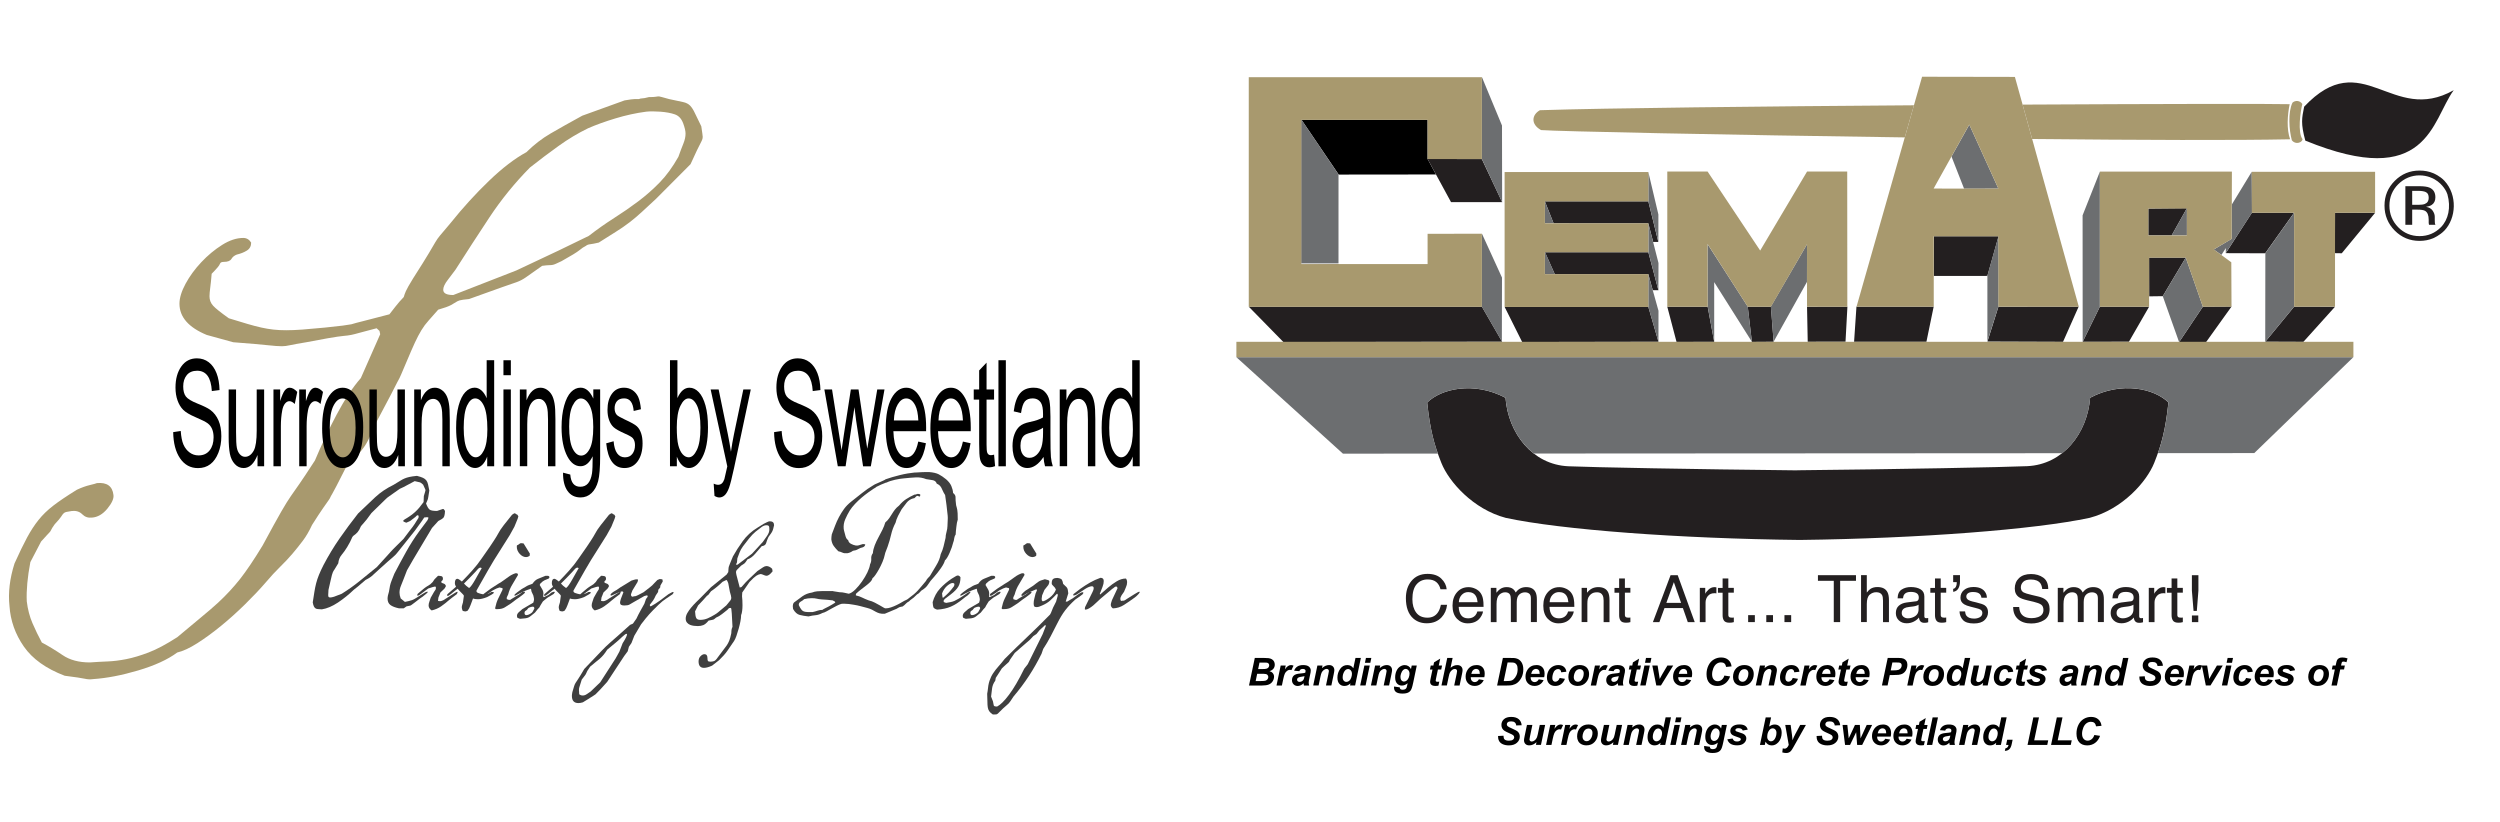 <svg xmlns="http://www.w3.org/2000/svg" id="Layer_1" viewBox="0 0 1169.54 384.5"><defs><style>      .st0 {        fill: #3f3f3f;      }      .st1 {        fill: #231f20;      }      .st2 {        fill: #6c6e70;      }      .st3 {        fill: #a8996e;      }    </style></defs><g id="a"><g id="b"><path class="st1" d="M674.25,270.68c1.52,1.46,2.36,3.13,2.53,4.99h-2.9c-.32-1.41-.97-2.53-1.94-3.36-.97-.82-2.32-1.24-4.07-1.24-2.13,0-3.85.76-5.16,2.28s-1.97,3.85-1.97,6.97c0,2.57.59,4.65,1.77,6.25,1.18,1.59,2.94,2.39,5.29,2.39,2.15,0,3.8-.84,4.92-2.52.6-.88,1.04-2.05,1.34-3.49h2.9c-.25,2.31-1.1,4.25-2.54,5.81-1.73,1.88-4.05,2.82-6.98,2.82-2.52,0-4.64-.77-6.35-2.31-2.26-2.04-3.39-5.19-3.39-9.46,0-3.23.85-5.89,2.55-7.96,1.84-2.25,4.37-3.38,7.59-3.38,2.75,0,4.89.73,6.41,2.2h0Z"></path><path class="st1" d="M690.3,275.46c1.06.54,1.86,1.22,2.42,2.07.53.81.89,1.75,1.07,2.82.16.74.24,1.92.24,3.54h-11.62c.05,1.63.43,2.93,1.14,3.91.71.99,1.81,1.47,3.3,1.47,1.39,0,2.5-.46,3.32-1.37.45-.53.78-1.15.96-1.85h2.66c-.07.58-.3,1.24-.7,1.96s-.83,1.31-1.32,1.76c-.81.79-1.81,1.32-3,1.6-.64.17-1.37.24-2.17.24-1.98,0-3.65-.73-5.03-2.17-1.37-1.45-2.06-3.48-2.06-6.09s.69-4.66,2.08-6.26c1.38-1.6,3.19-2.41,5.43-2.41,1.13,0,2.22.27,3.28.8v-.02ZM691.24,281.74c-.11-1.16-.36-2.1-.75-2.8-.73-1.3-1.94-1.95-3.64-1.95-1.22,0-2.24.45-3.07,1.34-.82.9-1.26,2.03-1.31,3.4h8.78-.01Z"></path><path class="st1" d="M697.41,275.02h2.63v2.27c.64-.79,1.22-1.36,1.74-1.72.89-.6,1.9-.91,3.03-.91,1.28,0,2.31.31,3.09.94.44.36.84.89,1.2,1.58.6-.85,1.3-1.48,2.11-1.9.81-.41,1.72-.62,2.73-.62,2.16,0,3.62.77,4.4,2.34.42.84.63,1.96.63,3.37v10.65h-2.8v-11.12c0-1.07-.27-1.8-.8-2.2-.53-.4-1.19-.6-1.95-.6-1.06,0-1.97.36-2.73,1.06-.76.71-1.14,1.89-1.14,3.55v9.31h-2.75v-10.44c0-1.09-.13-1.88-.39-2.38-.41-.75-1.17-1.12-2.28-1.12-1.02,0-1.94.4-2.77,1.18-.83.79-1.25,2.22-1.25,4.28v8.49h-2.69v-16.01h-.01Z"></path><path class="st1" d="M732.77,275.46c1.06.54,1.86,1.22,2.42,2.07.54.81.89,1.75,1.07,2.82.16.74.24,1.92.24,3.54h-11.62c.05,1.63.43,2.93,1.13,3.91.71.99,1.81,1.47,3.3,1.47,1.39,0,2.5-.46,3.32-1.37.45-.53.77-1.15.96-1.85h2.66c-.07.58-.3,1.24-.7,1.96s-.83,1.31-1.32,1.76c-.81.79-1.81,1.32-3,1.6-.64.17-1.36.24-2.17.24-1.98,0-3.65-.73-5.02-2.17-1.37-1.45-2.06-3.48-2.06-6.09s.69-4.66,2.08-6.26,3.2-2.41,5.43-2.41c1.13,0,2.22.27,3.28.8v-.02ZM733.72,281.74c-.11-1.16-.36-2.1-.75-2.8-.73-1.3-1.94-1.95-3.65-1.95-1.22,0-2.24.45-3.07,1.34-.83.9-1.26,2.03-1.31,3.4h8.78Z"></path><path class="st1" d="M739.89,275.02h2.54v2.27c.76-.93,1.56-1.6,2.41-2.02.85-.4,1.79-.61,2.83-.61,2.28,0,3.82.79,4.62,2.38.44.86.66,2.1.66,3.72v10.27h-2.75v-10.09c0-.98-.14-1.76-.43-2.37-.48-.99-1.35-1.49-2.6-1.49-.64,0-1.16.07-1.57.19-.73.22-1.38.66-1.94,1.32-.44.53-.74,1.08-.87,1.64-.13.56-.2,1.37-.2,2.41v8.38h-2.68v-16.01h-.02Z"></path><path class="st1" d="M757.46,270.6h2.69v4.42h2.57v2.24h-2.57v10.4c0,.55.2.93.58,1.11.21.11.56.17,1.05.17h.42c.15,0,.32-.02.52-.05v2.15c-.31.1-.63.16-.96.21-.33.04-.69.06-1.08.06-1.25,0-2.1-.32-2.55-.96-.44-.64-.67-1.47-.67-2.49v-10.58h-2.18v-2.24h2.18v-4.44Z"></path><path class="st1" d="M781.51,269.08h3.35l7.96,21.95h-3.25l-2.29-6.57h-8.61l-2.38,6.57h-3.04l8.27-21.95h-.01ZM786.44,282.04l-3.38-9.7-3.52,9.7h6.9Z"></path><path class="st1" d="M795.2,275.02h2.54v2.78c.21-.54.72-1.2,1.54-1.97s1.75-1.16,2.82-1.16c.05,0,.13,0,.25.02.12,0,.32.03.61.07v2.84c-.16-.04-.31-.06-.44-.07-.13-.02-.28-.02-.44-.02-1.35,0-2.39.44-3.11,1.31-.72.88-1.08,1.88-1.08,3.02v9.2h-2.69v-16.01h0Z"></path><path class="st1" d="M805.86,270.6h2.68v4.42h2.57v2.24h-2.57v10.4c0,.55.19.93.57,1.11.21.11.56.17,1.05.17h.42c.15,0,.33-.02.53-.05v2.15c-.31.1-.63.16-.96.21-.33.04-.69.06-1.08.06-1.25,0-2.1-.32-2.55-.96-.45-.64-.66-1.47-.66-2.49v-10.58h-2.18v-2.24h2.18v-4.44Z"></path><path class="st1" d="M817.81,287.77h3.14v3.26h-3.14v-3.26Z"></path><path class="st1" d="M826.3,287.77h3.14v3.26h-3.14v-3.26Z"></path><path class="st1" d="M834.8,287.77h3.14v3.26h-3.14v-3.26Z"></path><path class="st1" d="M868.26,269.08v2.63h-7.41v19.32h-2.98v-19.32h-7.41v-2.63h17.8,0Z"></path><path class="st1" d="M870.63,269.05h2.69v8.15c.64-.81,1.2-1.38,1.71-1.71.87-.57,1.95-.86,3.25-.86,2.33,0,3.9.81,4.73,2.44.45.88.67,2.11.67,3.69v10.27h-2.78v-10.08c0-1.17-.15-2.03-.45-2.58-.49-.87-1.4-1.32-2.74-1.32-1.12,0-2.13.39-3.03,1.15-.91.77-1.36,2.22-1.36,4.34v8.48h-2.69v-21.98h0Z"></path><path class="st1" d="M896.21,281.34c.62-.08,1.03-.34,1.24-.78.12-.24.19-.58.19-1.03,0-.92-.32-1.59-.98-2-.65-.42-1.59-.63-2.8-.63-1.4,0-2.4.38-2.98,1.14-.33.42-.55,1.04-.64,1.87h-2.51c.05-1.98.69-3.35,1.92-4.12,1.23-.78,2.65-1.16,4.27-1.16,1.88,0,3.4.36,4.58,1.08,1.16.72,1.74,1.83,1.74,3.35v9.22c0,.28.06.51.18.67.11.17.36.25.73.25.12,0,.25,0,.41-.02.15-.02.31-.04.48-.07v2c-.42.12-.74.19-.96.22-.22.03-.52.04-.9.04-.92,0-1.6-.33-2.02-.99-.22-.35-.37-.85-.46-1.49-.55.72-1.34,1.36-2.36,1.89-1.02.53-2.15.8-3.38.8-1.49,0-2.7-.45-3.64-1.35s-1.41-2.04-1.41-3.4c0-1.49.46-2.64,1.39-3.46.92-.82,2.14-1.32,3.65-1.52l4.29-.54-.03.03ZM890.52,288.59c.57.45,1.24.67,2.02.67.95,0,1.87-.22,2.76-.65,1.5-.72,2.24-1.9,2.24-3.56v-2.17c-.32.22-.74.41-1.26.56-.52.14-1.02.25-1.52.3l-1.63.2c-.97.11-1.71.31-2.2.59-.85.47-1.27,1.21-1.27,2.23,0,.78.28,1.39.85,1.83h.01Z"></path><path class="st1" d="M905.21,270.6h2.69v4.42h2.57v2.24h-2.57v10.4c0,.55.19.93.57,1.11.21.11.56.17,1.05.17h.42c.16,0,.33-.02.53-.05v2.15c-.3.1-.62.16-.96.21-.33.04-.69.06-1.08.06-1.25,0-2.1-.32-2.54-.96-.45-.64-.67-1.47-.67-2.49v-10.58h-2.18v-2.24h2.18v-4.44Z"></path><path class="st1" d="M913.71,275.47c.55-.09.97-.4,1.26-.93s.43-1.14.43-1.84v-.19s-.02-.11-.04-.19h-1.64v-3.25h3.19v3.01c0,1.28-.26,2.36-.79,3.25-.53.89-1.33,1.4-2.4,1.53v-1.4h-.01Z"></path><path class="st1" d="M919.28,286.01c.08.9.3,1.59.68,2.07.69.87,1.88,1.31,3.58,1.31,1.01,0,1.9-.22,2.67-.65.77-.43,1.16-1.11,1.16-2.02,0-.69-.31-1.21-.93-1.57-.39-.22-1.17-.48-2.33-.76l-2.16-.55c-1.39-.34-2.4-.72-3.06-1.13-1.17-.72-1.76-1.73-1.76-3.02,0-1.52.56-2.74,1.66-3.67,1.11-.94,2.59-1.41,4.45-1.41,2.44,0,4.2.71,5.27,2.12.68.9,1,1.87.98,2.9h-2.54c-.05-.6-.27-1.14-.66-1.63-.63-.7-1.72-1.05-3.27-1.05-1.03,0-1.81.19-2.35.58-.53.39-.8.89-.8,1.53,0,.69.35,1.25,1.05,1.66.4.25,1,.46,1.78.66l1.81.43c1.96.47,3.28.92,3.95,1.36,1.04.69,1.57,1.77,1.57,3.25s-.54,2.66-1.64,3.7c-1.09,1.04-2.76,1.55-4.99,1.55-2.4,0-4.11-.54-5.11-1.62s-1.54-2.43-1.6-4.03h2.59,0Z"></path><path class="st1" d="M944.61,283.95c.07,1.25.35,2.26.84,3.04.95,1.46,2.62,2.19,5.02,2.19,1.07,0,2.05-.16,2.93-.48,1.7-.61,2.55-1.72,2.55-3.31,0-1.19-.36-2.04-1.08-2.55-.74-.5-1.88-.93-3.44-1.3l-2.88-.68c-1.88-.44-3.21-.92-3.99-1.45-1.35-.92-2.02-2.28-2.02-4.11,0-1.97.66-3.59,1.99-4.86,1.33-1.26,3.2-1.9,5.62-1.9,2.24,0,4.13.56,5.7,1.67,1.56,1.11,2.34,2.89,2.34,5.32h-2.8c-.14-1.17-.45-2.07-.91-2.7-.86-1.14-2.33-1.72-4.4-1.72-1.67,0-2.87.37-3.6,1.1-.73.74-1.1,1.6-1.1,2.58,0,1.08.43,1.86,1.3,2.36.57.32,1.85.72,3.85,1.19l2.97.7c1.43.34,2.54.8,3.32,1.39,1.35,1.03,2.02,2.52,2.02,4.47,0,2.42-.87,4.16-2.59,5.21-1.72,1.05-3.72,1.57-6,1.57-2.66,0-4.74-.7-6.25-2.09-1.51-1.39-2.24-3.27-2.21-5.64h2.82Z"></path><path class="st1" d="M962.67,275.02h2.63v2.27c.64-.79,1.22-1.36,1.74-1.72.89-.6,1.9-.91,3.03-.91,1.28,0,2.31.31,3.08.94.44.36.84.89,1.2,1.58.61-.85,1.31-1.48,2.12-1.9.81-.41,1.72-.62,2.72-.62,2.16,0,3.63.77,4.41,2.34.42.84.62,1.96.62,3.37v10.65h-2.8v-11.12c0-1.07-.27-1.8-.8-2.2-.53-.4-1.19-.6-1.95-.6-1.06,0-1.97.36-2.74,1.06-.76.71-1.14,1.89-1.14,3.55v9.31h-2.75v-10.44c0-1.09-.13-1.88-.39-2.38-.41-.75-1.16-1.12-2.28-1.12-1.02,0-1.94.4-2.78,1.18-.83.79-1.24,2.22-1.24,4.28v8.49h-2.69v-16.01h.01Z"></path><path class="st1" d="M996.71,281.34c.62-.08,1.03-.34,1.25-.78.13-.24.19-.58.19-1.03,0-.92-.33-1.59-.98-2-.65-.42-1.58-.63-2.8-.63-1.4,0-2.4.38-2.99,1.14-.33.42-.54,1.04-.64,1.87h-2.51c.05-1.98.69-3.35,1.92-4.12,1.23-.78,2.66-1.16,4.27-1.16,1.88,0,3.41.36,4.58,1.08,1.16.72,1.75,1.83,1.75,3.35v9.22c0,.28.05.51.17.67.11.17.36.25.73.25.12,0,.25,0,.4-.02s.31-.04.49-.07v2c-.42.12-.74.19-.97.22-.22.03-.52.04-.89.04-.93,0-1.61-.33-2.02-.99-.22-.35-.37-.85-.47-1.49-.55.72-1.33,1.36-2.36,1.89-1.03.53-2.15.8-3.39.8-1.48,0-2.69-.45-3.63-1.35s-1.41-2.04-1.41-3.4c0-1.49.46-2.64,1.39-3.46.92-.82,2.14-1.32,3.64-1.52l4.28-.54v.03ZM991.03,288.59c.56.45,1.24.67,2.02.67.95,0,1.86-.22,2.76-.65,1.5-.72,2.25-1.9,2.25-3.56v-2.17c-.33.22-.75.41-1.26.56-.52.14-1.03.25-1.53.3l-1.62.2c-.98.11-1.71.31-2.22.59-.84.47-1.26,1.21-1.26,2.23,0,.78.28,1.39.85,1.83h.01Z"></path><path class="st1" d="M1005.24,275.02h2.54v2.78c.21-.54.72-1.2,1.53-1.97.82-.78,1.76-1.16,2.82-1.16.05,0,.14,0,.25.02.12,0,.32.03.61.07v2.84c-.16-.04-.3-.06-.43-.07-.14-.02-.28-.02-.44-.02-1.35,0-2.39.44-3.11,1.31-.72.88-1.09,1.88-1.09,3.02v9.2h-2.69v-16.01h.01Z"></path><path class="st1" d="M1015.9,270.6h2.69v4.42h2.57v2.24h-2.57v10.4c0,.55.19.93.57,1.11.2.11.56.17,1.06.17h.41c.15,0,.32-.02.53-.05v2.15c-.31.1-.63.16-.96.21-.33.04-.69.06-1.08.06-1.25,0-2.1-.32-2.55-.96-.44-.64-.67-1.47-.67-2.49v-10.58h-2.18v-2.24h2.18v-4.44Z"></path><path class="st1" d="M1025.41,269.08h3.04v7.22l-.74,9.5h-1.53l-.78-9.5v-7.22h.01ZM1025.41,287.92h2.98v3.11h-2.98v-3.11Z"></path></g><path class="st1" d="M1077.91,49.92c27.34-28.97,41.01,8.67,69.98-7.73-10.39,14.21-12.02,47.09-69.43,23.59-2.19-8.2-1.63-10.39-.54-15.86"></path><polygon class="st1" points="702.72 159.86 693.26 143.48 584.2 143.48 600.39 160.01 702.72 159.86"></polygon><polygon points="667.85 74.36 667.85 56.04 608.86 56.04 626.26 81.67 671.76 81.62 667.84 74.36 667.85 74.36"></polygon><polygon class="st1" points="702.72 94.55 693.23 74.43 667.84 74.36 678.81 94.55 702.72 94.55"></polygon><polyline class="st1" points="775.82 159.89 712.1 160.01 703.91 143.62 771.11 143.58 775.85 159.89"></polyline><polygon class="st1" points="727.33 128.23 722.77 118.02 771.12 118.01 775.82 135.78 773.18 135.74 771.11 128.23 727.33 128.23"></polygon><polygon class="st1" points="775.78 113.18 771.11 94.19 722.72 94.2 726.79 104.46 771.11 104.48 773.38 113.18 775.78 113.18"></polygon><polyline class="st1" points="801.93 159.93 798.87 143.48 779.98 143.48 784.31 159.96"></polyline><polygon class="st1" points="863.36 159.86 864.25 143.48 845.36 143.52 845.68 159.89 863.36 159.86"></polygon><polygon class="st1" points="819.56 159.96 817.62 143.48 828.47 143.49 829.72 159.89 819.56 159.96"></polygon><polygon class="st1" points="904.67 129.1 904.73 110.53 934.95 110.54 929.73 129.07 904.67 129.1"></polygon><polygon class="st1" points="901.21 159.89 904.6 143.47 868.48 143.47 867.37 159.89 901.21 159.89"></polygon><polygon class="st1" points="965.11 159.93 972.42 143.46 934.89 143.49 929.76 159.8 965.11 159.93"></polygon><polygon class="st1" points="1073.18 99.54 1053.46 99.54 1041.25 118.43 1059.71 118.49 1073.18 99.54"></polygon><polygon class="st1" points="1111.1 99.58 1092.38 99.55 1092.33 118.43 1095.51 118.48 1111.1 99.58"></polygon><polygon class="st1" points="1092.36 143.49 1077.56 159.93 1059.74 159.86 1073.23 143.46 1092.36 143.49"></polygon><polygon class="st1" points="995.94 159.88 1005.39 143.48 982.35 143.48 974.31 159.89 995.94 159.88"></polygon><polygon class="st1" points="1032.03 160.05 1043.95 143.4 1030.53 143.48 1019.42 160.05 1032.03 160.05"></polygon><polygon class="st1" points="1011.77 138.55 1022.53 120.52 1005.39 120.52 1005.43 138.64 1011.77 138.55"></polygon><polygon class="st1" points="1015.93 110.13 1023.07 97.39 1005.03 97.57 1005.03 110.14 1015.93 110.13"></polygon><path class="st1" d="M977.8,186.05c-1.3,16.66-12.65,31.29-29.48,32.03-11.06.48-59.04,1.43-107.53,1.92v.04c-48.31-.5-96-1.43-107.02-1.91-16.84-.73-28.18-15.37-29.48-32.03-14.81-7.87-30.18-4.21-36.63,2.22,1.33,12.61,3.16,19.56,6.66,28.3s14.79,21.61,30.15,25.66c25.87,5.55,81.09,9.69,137.5,10.32,55.75-.7,110.04-4.87,135.63-10.35,15.36-4.04,26.65-16.92,30.16-25.66,3.5-8.74,5.33-15.7,6.66-28.3-6.45-6.43-21.82-10.08-36.62-2.22"></path><path class="st1" d="M1143.54,107.85c-2.18,2.29-5.15,3.56-5.29,3.62-1.95.81-4.06,1.22-6.35,1.22-4.55,0-8.42-1.61-11.62-4.84-3.18-3.22-4.77-7.11-4.77-11.67s1.61-8.39,4.82-11.6c3.19-3.2,7.05-4.79,11.57-4.79,2.32,0,4.47.41,6.44,1.24.14.06,3.11,1.28,5.21,3.55,6.16,6.66,5.51,17.49,0,23.27h0ZM1121.92,86.19c-2.74,2.76-4.11,6.1-4.11,10.01s1.36,7.3,4.09,10.09c2.74,2.78,6.08,4.17,10,4.17s7.26-1.39,10-4.17c3.48-3.52,4.77-9.24,3.04-15.39-.28-1.01-1.96-4.68-6.01-7.01-.63-.37-3.3-1.85-7.03-1.85s-7.22,1.39-9.98,4.17v-.02ZM1131.58,87.1c2.24,0,3.88.22,4.93.65,1.87.78,2.8,2.3,2.8,4.58,0,1.61-.59,2.81-1.77,3.57-.63.4-1.5.69-2.61.87,1.41.22,2.44.81,3.1,1.77.65.96.99,1.89.99,2.8v1.32c0,.42.01.87.04,1.34.03.48.09.79.17.94l.12.23h-3.01c-.01-.06-.03-.12-.05-.18-.01-.06-.02-.13-.04-.2l-.07-.58v-1.43c0-2.08-.56-3.47-1.7-4.14-.67-.38-1.84-.57-3.52-.57h-2.5v7.11h-3.19v-18.07h6.31,0ZM1135,89.95c-.8-.45-2.07-.67-3.83-.67h-2.71v6.54h2.86c1.34,0,2.34-.13,3.02-.4,1.24-.49,1.85-1.43,1.85-2.82s-.4-2.2-1.2-2.64h0Z"></path><g><path d="M584.31,320.68l2.7-12.88h4.4c.96,0,1.62.03,2,.09.63.09,1.17.26,1.61.53.44.26.77.62,1,1.05.23.44.34.93.34,1.46,0,.71-.2,1.33-.6,1.86-.4.52-1.01.92-1.85,1.19.66.18,1.18.5,1.55.97s.56.99.56,1.58c0,.77-.22,1.51-.66,2.2s-1.05,1.19-1.82,1.5c-.77.3-1.83.46-3.17.46h-6.07,0ZM587.4,318.6h2.56c1.07,0,1.79-.07,2.16-.21.37-.14.66-.36.88-.68.22-.32.33-.65.33-1,0-.43-.16-.78-.47-1.06-.32-.28-.84-.42-1.58-.42h-3.16l-.7,3.37h-.02ZM588.57,313h2.02c.91,0,1.56-.06,1.96-.19s.7-.34.9-.63.3-.61.3-.94-.09-.6-.28-.81-.45-.35-.8-.42c-.19-.04-.66-.05-1.4-.05h-2.06l-.64,3.05h0Z"></path><path d="M599.12,311.35h2.36l-.38,1.81c.88-1.35,1.83-2.03,2.86-2.03.36,0,.75.09,1.17.27l-.97,2.07c-.23-.08-.47-.12-.73-.12-.43,0-.87.16-1.32.49s-.8.77-1.05,1.31c-.25.55-.5,1.42-.75,2.61l-.62,2.93h-2.52l1.95-9.33h0Z"></path><path d="M607.88,313.99l-2.46-.21c.28-.83.77-1.48,1.47-1.95.7-.47,1.63-.7,2.78-.7s2.09.24,2.66.72c.57.48.86,1.07.86,1.77,0,.28-.02.58-.07.9s-.22,1.15-.52,2.5c-.25,1.11-.37,1.89-.37,2.34,0,.4.07.84.21,1.33h-2.45c-.1-.34-.16-.69-.18-1.05-.37.41-.79.72-1.27.94-.48.22-.96.33-1.45.33-.77,0-1.41-.25-1.92-.76-.5-.51-.76-1.16-.76-1.96,0-.89.28-1.6.83-2.14.55-.53,1.54-.86,2.97-.97,1.2-.1,2-.22,2.41-.36.11-.35.16-.63.16-.84,0-.27-.11-.5-.33-.68-.22-.18-.54-.27-.97-.27s-.81.09-1.07.28c-.26.18-.44.45-.53.79h0ZM610.28,316.33c-.15.04-.35.08-.61.11-1.27.15-2.09.37-2.48.67-.28.21-.41.5-.41.85,0,.29.11.54.32.74.21.2.49.3.83.3.38,0,.74-.09,1.08-.28.34-.18.59-.42.76-.71s.31-.74.44-1.36l.07-.33h0Z"></path><path d="M616.31,311.35h2.39l-.25,1.21c.6-.52,1.16-.88,1.67-1.1.52-.22,1.06-.33,1.64-.33.77,0,1.37.22,1.81.66s.66,1.02.66,1.75c0,.33-.1.95-.29,1.86l-1.1,5.28h-2.52l1.11-5.3c.16-.79.25-1.26.25-1.42,0-.32-.1-.58-.29-.76s-.46-.28-.8-.28c-.37,0-.78.16-1.23.47-.45.31-.81.72-1.06,1.23-.19.36-.4,1.1-.63,2.22l-.8,3.83h-2.52l1.95-9.33h0Z"></path><path d="M633.95,320.68h-2.39l.21-1.01c-.46.44-.91.75-1.35.94s-.94.29-1.5.29c-.97,0-1.75-.33-2.35-.99s-.9-1.63-.9-2.92c0-1.49.42-2.84,1.27-4.05.84-1.21,1.96-1.81,3.35-1.81,1.25,0,2.19.5,2.82,1.49l1.01-4.83h2.52l-2.69,12.88h0ZM628.12,316.88c0,.67.17,1.19.51,1.56s.75.56,1.24.56c.46,0,.88-.16,1.28-.47s.71-.79.95-1.44c.24-.64.36-1.26.36-1.85,0-.67-.18-1.22-.54-1.63-.36-.42-.78-.62-1.26-.62-.74,0-1.34.41-1.82,1.23s-.71,1.71-.71,2.66h-.01Z"></path><path d="M638.27,311.35h2.52l-1.95,9.33h-2.52l1.95-9.33ZM639.01,307.79h2.52l-.47,2.29h-2.52l.47-2.29Z"></path><path d="M643.31,311.35h2.39l-.25,1.21c.6-.52,1.16-.88,1.67-1.1.52-.22,1.06-.33,1.64-.33.77,0,1.37.22,1.81.66s.66,1.02.66,1.75c0,.33-.1.95-.29,1.86l-1.1,5.28h-2.52l1.11-5.3c.16-.79.25-1.26.25-1.42,0-.32-.1-.58-.29-.76-.19-.18-.46-.28-.8-.28-.37,0-.78.16-1.23.47-.45.31-.81.72-1.06,1.23-.19.36-.4,1.1-.63,2.22l-.8,3.83h-2.52l1.95-9.33h0Z"></path><path d="M652.18,321.17l2.66.39c0,.27.04.47.13.61s.23.25.43.35.46.15.8.15c.53,0,.96-.11,1.28-.32.24-.16.44-.43.59-.79.09-.23.21-.73.36-1.49l.09-.44c-.87.73-1.78,1.09-2.71,1.09s-1.66-.32-2.25-.97c-.59-.64-.88-1.59-.88-2.83,0-1.1.2-2.1.6-3.01.4-.91.96-1.61,1.68-2.07.72-.47,1.46-.7,2.21-.7.62,0,1.19.16,1.71.49s.92.79,1.2,1.38l.35-1.65h2.36l-1.62,7.78c-.26,1.25-.49,2.14-.67,2.67s-.39.96-.62,1.27c-.23.32-.53.58-.89.79-.36.21-.78.37-1.27.46s-1.01.14-1.58.14c-1.32,0-2.31-.23-2.99-.68-.67-.45-1.01-1.2-1.01-2.25,0-.11,0-.23.03-.37h.01ZM655.15,316.66c0,.71.16,1.25.48,1.62s.72.56,1.2.56c.44,0,.87-.17,1.28-.5.41-.33.73-.81.95-1.42.22-.62.33-1.21.33-1.78,0-.66-.18-1.2-.54-1.6s-.77-.61-1.24-.61-.87.18-1.24.54c-.38.36-.69.91-.94,1.65-.19.57-.28,1.09-.28,1.55h0Z"></path><path d="M668.94,313.22l.39-1.87h1.23l.31-1.49,2.89-1.74-.68,3.23h1.54l-.39,1.87h-1.55l-.82,3.91c-.15.71-.22,1.11-.22,1.21,0,.19.06.34.18.45.12.11.35.16.67.16.11,0,.39-.02.83-.06l-.4,1.87c-.43.09-.88.13-1.34.13-.89,0-1.54-.17-1.94-.51s-.61-.82-.61-1.43c0-.29.11-.95.33-1.99l.78-3.75h-1.22.02Z"></path><path d="M676.86,320.68h-2.52l2.7-12.88h2.52l-.97,4.59c.57-.45,1.1-.77,1.59-.96.49-.2,1.02-.29,1.58-.29.76,0,1.35.22,1.79.65s.66,1,.66,1.7c0,.37-.08.96-.25,1.74l-1.14,5.46h-2.52l1.17-5.56c.12-.6.18-.99.18-1.16,0-.31-.1-.56-.29-.75s-.46-.28-.79-.28c-.42,0-.83.15-1.21.44-.5.39-.89.86-1.15,1.42-.15.31-.34,1.04-.58,2.19l-.77,3.7h0Z"></path><path d="M694.39,316.79h-6.33v.23c0,.62.18,1.12.53,1.5.35.38.79.57,1.3.57.84,0,1.49-.43,1.96-1.3l2.26.38c-.44.91-1.03,1.59-1.76,2.04-.74.45-1.56.68-2.47.68-1.25,0-2.27-.4-3.06-1.19s-1.18-1.84-1.18-3.15.35-2.41,1.06-3.41c.97-1.35,2.35-2.02,4.14-2.02,1.14,0,2.05.35,2.72,1.06s1.01,1.7,1.01,2.97c0,.61-.06,1.16-.18,1.64h0ZM692.26,315.26v-.25c0-.69-.16-1.21-.47-1.56s-.73-.52-1.25-.52-.99.2-1.4.59c-.41.39-.69.97-.84,1.74h3.96Z"></path><path d="M700.37,320.68l2.7-12.88h3.47c.97,0,1.59.01,1.85.04.53.05,1.01.16,1.43.33.42.16.8.39,1.14.69s.64.65.89,1.07.44.89.58,1.44c.13.54.2,1.14.2,1.78,0,1.39-.27,2.62-.79,3.7-.53,1.08-1.2,1.93-2,2.56-.62.49-1.41.86-2.38,1.09-.55.13-1.4.19-2.54.19h-4.55ZM703.46,318.6h1.34c.97,0,1.68-.06,2.11-.18.44-.12.84-.34,1.2-.67.52-.47.96-1.11,1.32-1.9s.54-1.72.54-2.79c0-.91-.15-1.6-.44-2.06-.3-.46-.66-.77-1.09-.92-.3-.11-.85-.16-1.63-.16h-1.54l-1.81,8.68h0Z"></path><path d="M722.4,316.79h-6.33v.23c0,.62.18,1.12.53,1.5.35.38.79.57,1.3.57.84,0,1.49-.43,1.96-1.3l2.26.38c-.44.91-1.03,1.59-1.76,2.04-.74.45-1.56.68-2.47.68-1.25,0-2.27-.4-3.06-1.19s-1.18-1.84-1.18-3.15.35-2.41,1.06-3.41c.97-1.35,2.35-2.02,4.14-2.02,1.14,0,2.05.35,2.72,1.06s1.01,1.7,1.01,2.97c0,.61-.06,1.16-.18,1.64h0ZM720.27,315.26v-.25c0-.69-.16-1.21-.47-1.56s-.73-.52-1.25-.52-.99.2-1.4.59c-.41.39-.69.97-.84,1.74h3.96Z"></path><path d="M729.65,317.16l2.45.4c-.4,1.09-1,1.92-1.79,2.49-.79.57-1.71.85-2.75.85-1.19,0-2.13-.35-2.83-1.06s-1.05-1.68-1.05-2.93c0-1.01.21-1.97.63-2.87s1.06-1.61,1.91-2.13c.85-.52,1.78-.78,2.79-.78,1.1,0,1.98.29,2.64.86.66.57,1.03,1.33,1.11,2.27l-2.4.25c-.06-.52-.22-.91-.48-1.15-.26-.25-.6-.37-1.02-.37-.49,0-.94.18-1.36.54s-.75.91-.97,1.63c-.23.72-.34,1.4-.34,2.04,0,.55.13.98.4,1.27.27.3.61.45,1.01.45s.79-.15,1.17-.44.67-.73.88-1.32Z"></path><path d="M733.7,316.8c0-1.73.49-3.11,1.46-4.14.98-1.03,2.26-1.54,3.85-1.54,1.38,0,2.45.38,3.23,1.14.77.76,1.16,1.78,1.16,3.06,0,1.51-.48,2.82-1.45,3.92-.97,1.1-2.26,1.65-3.88,1.65-.88,0-1.66-.18-2.34-.53-.68-.35-1.19-.85-1.52-1.49-.33-.64-.5-1.34-.5-2.07h0ZM740.89,315c0-.6-.17-1.08-.52-1.44-.35-.36-.8-.54-1.35-.54s-1.03.17-1.45.5c-.42.34-.75.83-.98,1.47s-.35,1.23-.35,1.77c0,.67.18,1.2.54,1.59.36.39.82.59,1.37.59.69,0,1.27-.3,1.74-.89.67-.84,1-1.86,1-3.06h0Z"></path><path d="M746.14,311.35h2.36l-.38,1.81c.88-1.35,1.83-2.03,2.86-2.03.36,0,.75.09,1.17.27l-.97,2.07c-.23-.08-.47-.12-.73-.12-.43,0-.88.16-1.32.49-.45.33-.8.77-1.05,1.31-.25.55-.5,1.42-.75,2.61l-.62,2.93h-2.52l1.95-9.33h0Z"></path><path d="M754.89,313.99l-2.46-.21c.28-.83.77-1.48,1.47-1.95.7-.47,1.63-.7,2.78-.7s2.09.24,2.66.72c.57.48.86,1.07.86,1.77,0,.28-.03.58-.07.9-.05.32-.22,1.15-.52,2.5-.25,1.11-.37,1.89-.37,2.34,0,.4.07.84.21,1.33h-2.45c-.1-.34-.16-.69-.18-1.05-.37.41-.79.72-1.27.94-.48.22-.96.33-1.45.33-.77,0-1.41-.25-1.92-.76-.5-.51-.76-1.16-.76-1.96,0-.89.28-1.6.83-2.14.55-.53,1.54-.86,2.97-.97,1.2-.1,2-.22,2.41-.36.11-.35.16-.63.16-.84,0-.27-.11-.5-.33-.68-.22-.18-.54-.27-.97-.27s-.81.09-1.07.28c-.26.18-.44.45-.53.79h0ZM757.29,316.33c-.15.04-.35.08-.61.11-1.27.15-2.09.37-2.48.67-.28.21-.41.5-.41.85,0,.29.11.54.32.74.21.2.49.3.83.3.38,0,.74-.09,1.08-.28.34-.18.59-.42.76-.71.17-.29.31-.74.44-1.36l.07-.33h0Z"></path><path d="M761.98,313.22l.39-1.87h1.23l.31-1.49,2.89-1.74-.68,3.23h1.54l-.39,1.87h-1.55l-.82,3.91c-.15.71-.22,1.11-.22,1.21,0,.19.06.34.18.45.12.11.35.16.67.16.11,0,.39-.02.83-.06l-.4,1.87c-.43.09-.88.13-1.34.13-.89,0-1.54-.17-1.94-.51s-.61-.82-.61-1.43c0-.29.11-.95.33-1.99l.78-3.75h-1.22.02Z"></path><path d="M769.29,311.35h2.52l-1.95,9.33h-2.52l1.95-9.33ZM770.03,307.79h2.52l-.47,2.29h-2.52l.47-2.29Z"></path><path d="M777.01,320.68h-2.17l-1.87-9.33h2.48l.66,4.07c.18,1.1.29,1.83.33,2.2.05-.1.25-.48.61-1.14s.58-1.06.66-1.19l2.32-3.94h2.72l-5.74,9.33h0Z"></path><path d="M791.44,316.79h-6.33v.23c0,.62.18,1.12.53,1.5.35.38.79.57,1.3.57.84,0,1.49-.43,1.96-1.3l2.26.38c-.44.91-1.03,1.59-1.76,2.04-.74.45-1.56.68-2.47.68-1.25,0-2.27-.4-3.06-1.19s-1.18-1.84-1.18-3.15.35-2.41,1.06-3.41c.97-1.35,2.35-2.02,4.14-2.02,1.14,0,2.05.35,2.72,1.06s1.01,1.7,1.01,2.97c0,.61-.06,1.16-.18,1.64h0ZM789.31,315.26v-.25c0-.69-.16-1.21-.47-1.56s-.73-.52-1.25-.52-.99.2-1.4.59c-.41.39-.69.97-.84,1.74h3.96Z"></path><path d="M806.71,316.04l2.67.4c-.52,1.45-1.3,2.55-2.35,3.32-1.04.76-2.26,1.15-3.66,1.15-1.58,0-2.81-.47-3.7-1.42s-1.33-2.33-1.33-4.13c0-1.46.3-2.81.89-4.02.59-1.22,1.42-2.15,2.47-2.79s2.2-.97,3.45-.97c1.39,0,2.52.37,3.38,1.12s1.37,1.77,1.52,3.05l-2.54.25c-.14-.75-.41-1.29-.81-1.63s-.94-.5-1.6-.5c-.73,0-1.42.22-2.05.67-.64.45-1.14,1.14-1.53,2.09-.38.95-.57,1.89-.57,2.83,0,1.03.25,1.83.74,2.39.49.56,1.11.84,1.85.84.69,0,1.31-.22,1.88-.67s1-1.1,1.28-1.98h0Z"></path><path d="M810.73,316.8c0-1.73.49-3.11,1.46-4.14.98-1.03,2.26-1.54,3.85-1.54,1.38,0,2.45.38,3.23,1.14.77.76,1.16,1.78,1.16,3.06,0,1.51-.48,2.82-1.45,3.92-.97,1.1-2.26,1.65-3.88,1.65-.88,0-1.66-.18-2.34-.53-.68-.35-1.19-.85-1.52-1.49-.33-.64-.5-1.34-.5-2.07h0ZM817.92,315c0-.6-.17-1.08-.52-1.44-.35-.36-.8-.54-1.35-.54s-1.03.17-1.45.5c-.42.34-.75.83-.98,1.47s-.35,1.23-.35,1.77c0,.67.18,1.2.54,1.59.36.39.82.59,1.37.59.69,0,1.27-.3,1.74-.89.67-.84,1-1.86,1-3.06h0Z"></path><path d="M823.34,311.35h2.39l-.25,1.21c.6-.52,1.16-.88,1.67-1.1.52-.22,1.07-.33,1.64-.33.77,0,1.37.22,1.82.66.44.44.66,1.02.66,1.75,0,.33-.1.95-.29,1.86l-1.1,5.28h-2.52l1.11-5.3c.16-.79.25-1.26.25-1.42,0-.32-.1-.58-.29-.76-.19-.18-.46-.28-.8-.28-.37,0-.78.16-1.23.47-.45.31-.81.72-1.06,1.23-.19.36-.4,1.1-.63,2.22l-.8,3.83h-2.52l1.95-9.33h0Z"></path><path d="M838.68,317.16l2.45.4c-.4,1.09-1,1.92-1.79,2.49-.79.57-1.71.85-2.75.85-1.19,0-2.13-.35-2.83-1.06s-1.05-1.68-1.05-2.93c0-1.01.21-1.97.63-2.87s1.06-1.61,1.91-2.13c.85-.52,1.78-.78,2.79-.78,1.1,0,1.98.29,2.64.86.66.57,1.03,1.33,1.11,2.27l-2.4.25c-.06-.52-.22-.91-.48-1.15-.26-.25-.6-.37-1.02-.37-.49,0-.94.18-1.36.54-.42.36-.75.91-.97,1.63-.23.72-.34,1.4-.34,2.04,0,.55.13.98.4,1.27.27.3.61.45,1.01.45s.79-.15,1.17-.44.67-.73.88-1.32Z"></path><path d="M844.17,311.35h2.36l-.38,1.81c.88-1.35,1.83-2.03,2.86-2.03.36,0,.75.09,1.17.27l-.97,2.07c-.23-.08-.47-.12-.73-.12-.43,0-.87.16-1.32.49s-.8.77-1.05,1.31c-.25.55-.5,1.42-.75,2.61l-.62,2.93h-2.52l1.95-9.33h0Z"></path><path d="M858.45,316.79h-6.33v.23c0,.62.18,1.12.53,1.5.35.38.79.57,1.3.57.84,0,1.49-.43,1.96-1.3l2.26.38c-.44.91-1.03,1.59-1.76,2.04-.74.45-1.56.68-2.47.68-1.25,0-2.27-.4-3.06-1.19s-1.18-1.84-1.18-3.15.35-2.41,1.06-3.41c.97-1.35,2.35-2.02,4.14-2.02,1.14,0,2.05.35,2.72,1.06s1.01,1.7,1.01,2.97c0,.61-.06,1.16-.18,1.64h0ZM856.33,315.26v-.25c0-.69-.16-1.21-.47-1.56s-.73-.52-1.25-.52-.99.2-1.4.59c-.41.39-.69.97-.84,1.74h3.96Z"></path><path d="M860.01,313.22l.39-1.87h1.23l.31-1.49,2.89-1.74-.68,3.23h1.54l-.39,1.87h-1.55l-.82,3.91c-.15.71-.22,1.11-.22,1.21,0,.19.06.34.18.45.12.11.35.16.67.16.11,0,.39-.02.84-.06l-.4,1.87c-.43.09-.88.13-1.34.13-.89,0-1.54-.17-1.94-.51s-.61-.82-.61-1.43c0-.29.11-.95.33-1.99l.78-3.75h-1.22,0Z"></path><path d="M874.46,316.79h-6.33v.23c0,.62.18,1.12.53,1.5.35.38.79.57,1.3.57.84,0,1.49-.43,1.96-1.3l2.26.38c-.44.91-1.03,1.59-1.76,2.04-.74.45-1.56.68-2.47.68-1.25,0-2.27-.4-3.06-1.19s-1.18-1.84-1.18-3.15.35-2.41,1.06-3.41c.97-1.35,2.35-2.02,4.14-2.02,1.14,0,2.05.35,2.72,1.06s1.01,1.7,1.01,2.97c0,.61-.06,1.16-.18,1.64h0ZM872.33,315.26v-.25c0-.69-.16-1.21-.47-1.56s-.73-.52-1.25-.52-.99.2-1.4.59c-.41.39-.69.97-.84,1.74h3.96Z"></path><path d="M883.05,320.68h-2.65l2.7-12.88h5.24c.93,0,1.67.11,2.21.33.54.22.97.58,1.29,1.09s.47,1.11.47,1.82c0,.65-.13,1.28-.38,1.9s-.56,1.11-.93,1.48c-.37.37-.76.65-1.18.84s-.99.34-1.71.44c-.42.06-1.2.09-2.34.09h-1.7l-1.03,4.91v-.02ZM884.51,313.63h.82c1.4,0,2.33-.09,2.8-.26.47-.18.84-.46,1.11-.84.27-.39.4-.81.4-1.27,0-.31-.07-.57-.21-.76s-.33-.34-.58-.44-.8-.14-1.67-.14h-1.9l-.78,3.72h.01Z"></path><path d="M894.2,311.35h2.36l-.38,1.81c.88-1.35,1.83-2.03,2.86-2.03.36,0,.75.09,1.17.27l-.97,2.07c-.23-.08-.47-.12-.73-.12-.43,0-.87.16-1.32.49s-.8.77-1.05,1.31c-.25.55-.5,1.42-.75,2.61l-.62,2.93h-2.52l1.95-9.33h0Z"></path><path d="M899.76,316.8c0-1.73.49-3.11,1.46-4.14.98-1.03,2.26-1.54,3.85-1.54,1.38,0,2.45.38,3.23,1.14.77.76,1.16,1.78,1.16,3.06,0,1.51-.48,2.82-1.45,3.92-.97,1.1-2.26,1.65-3.88,1.65-.88,0-1.66-.18-2.34-.53-.68-.35-1.19-.85-1.52-1.49-.33-.64-.5-1.34-.5-2.07h0ZM906.95,315c0-.6-.17-1.08-.52-1.44-.35-.36-.8-.54-1.35-.54s-1.03.17-1.45.5c-.42.34-.75.83-.98,1.47s-.35,1.23-.35,1.77c0,.67.18,1.2.54,1.59.36.39.82.59,1.37.59.69,0,1.27-.3,1.74-.89.67-.84,1-1.86,1-3.06h0Z"></path><path d="M919.01,320.68h-2.39l.21-1.01c-.46.44-.91.75-1.35.94s-.94.29-1.5.29c-.97,0-1.75-.33-2.35-.99s-.9-1.63-.9-2.92c0-1.49.42-2.84,1.27-4.05.84-1.21,1.96-1.81,3.35-1.81,1.25,0,2.19.5,2.82,1.49l1.01-4.83h2.52l-2.69,12.88h0ZM913.18,316.88c0,.67.17,1.19.51,1.56.34.38.75.56,1.24.56.46,0,.88-.16,1.28-.47s.71-.79.95-1.44c.24-.64.36-1.26.36-1.85,0-.67-.18-1.22-.54-1.63s-.78-.62-1.26-.62c-.74,0-1.34.41-1.82,1.23s-.71,1.71-.71,2.66h-.01Z"></path><path d="M923.32,311.35h2.52l-1.15,5.53c-.14.66-.21,1.08-.21,1.24,0,.27.1.5.3.69s.45.29.76.29c.22,0,.44-.04.66-.13.22-.08.44-.21.67-.39.23-.17.43-.37.62-.59.18-.22.35-.52.51-.88.11-.27.23-.71.36-1.32l.93-4.45h2.52l-1.95,9.33h-2.36l.26-1.27c-1.03.99-2.15,1.49-3.37,1.49-.77,0-1.37-.22-1.81-.66s-.66-1.03-.66-1.77c0-.32.1-.96.3-1.92l1.09-5.2h.01Z"></path><path d="M938.71,317.16l2.45.4c-.4,1.09-1,1.92-1.79,2.49-.79.57-1.71.85-2.75.85-1.19,0-2.13-.35-2.83-1.06s-1.05-1.68-1.05-2.93c0-1.01.21-1.97.63-2.87s1.06-1.61,1.91-2.13c.85-.52,1.78-.78,2.79-.78,1.1,0,1.98.29,2.64.86.66.57,1.03,1.33,1.11,2.27l-2.4.25c-.06-.52-.22-.91-.48-1.15-.26-.25-.6-.37-1.02-.37-.49,0-.94.18-1.36.54s-.75.91-.97,1.63c-.23.72-.34,1.4-.34,2.04,0,.55.13.98.4,1.27.27.3.61.45,1.01.45s.79-.15,1.17-.44.67-.73.88-1.32Z"></path><path d="M943.02,313.22l.39-1.87h1.23l.31-1.49,2.89-1.74-.68,3.23h1.54l-.39,1.87h-1.55l-.82,3.91c-.15.71-.22,1.11-.22,1.21,0,.19.06.34.18.45.12.11.35.16.67.16.11,0,.39-.02.83-.06l-.4,1.87c-.43.09-.88.13-1.34.13-.89,0-1.54-.17-1.94-.51s-.61-.82-.61-1.43c0-.29.11-.95.33-1.99l.78-3.75h-1.22.02Z"></path><path d="M948.06,318.07l2.44-.39c.22.52.49.88.81,1.09s.76.32,1.32.32,1.03-.13,1.38-.39c.24-.18.36-.39.36-.64,0-.17-.06-.32-.18-.46-.13-.13-.48-.29-1.05-.47-1.52-.5-2.47-.9-2.83-1.2-.57-.46-.85-1.05-.85-1.79s.28-1.37.83-1.91c.77-.74,1.91-1.12,3.42-1.12,1.2,0,2.11.22,2.72.66.62.44,1,1.03,1.17,1.78l-2.33.4c-.12-.34-.32-.59-.6-.76-.37-.23-.83-.34-1.35-.34s-.91.09-1.14.26c-.23.18-.35.38-.35.61s.12.43.35.58c.15.09.62.26,1.41.49,1.23.36,2.05.71,2.47,1.05.59.49.88,1.07.88,1.76,0,.88-.37,1.65-1.12,2.3-.74.65-1.79.98-3.15.98s-2.39-.25-3.12-.74c-.74-.5-1.24-1.19-1.5-2.09v.02Z"></path><path d="M966.95,313.99l-2.46-.21c.28-.83.77-1.48,1.47-1.95.7-.47,1.63-.7,2.78-.7s2.09.24,2.66.72c.57.48.86,1.07.86,1.77,0,.28-.03.58-.07.9-.05.32-.22,1.15-.52,2.5-.25,1.11-.37,1.89-.37,2.34,0,.4.07.84.21,1.33h-2.45c-.1-.34-.16-.69-.18-1.05-.37.41-.79.72-1.27.94-.48.22-.96.33-1.45.33-.77,0-1.41-.25-1.92-.76-.5-.51-.76-1.16-.76-1.96,0-.89.28-1.6.83-2.14.55-.53,1.54-.86,2.97-.97,1.2-.1,2-.22,2.41-.36.11-.35.16-.63.16-.84,0-.27-.11-.5-.33-.68-.22-.18-.54-.27-.97-.27s-.81.09-1.07.28c-.26.18-.44.45-.53.79h0ZM969.35,316.33c-.15.04-.35.08-.61.11-1.27.15-2.09.37-2.48.67-.28.21-.41.5-.41.85,0,.29.11.54.32.74.21.2.49.3.83.3.38,0,.74-.09,1.08-.28.34-.18.59-.42.76-.71.17-.29.31-.74.44-1.36l.07-.33h0Z"></path><path d="M975.39,311.35h2.39l-.25,1.21c.6-.52,1.16-.88,1.67-1.1.52-.22,1.07-.33,1.64-.33.77,0,1.37.22,1.82.66.44.44.66,1.02.66,1.75,0,.33-.1.95-.29,1.86l-1.1,5.28h-2.52l1.11-5.3c.16-.79.25-1.26.25-1.42,0-.32-.1-.58-.29-.76-.19-.18-.46-.28-.8-.28-.37,0-.78.16-1.23.47-.45.31-.81.72-1.06,1.23-.19.36-.4,1.1-.63,2.22l-.8,3.83h-2.52l1.95-9.33h0Z"></path><path d="M993.02,320.68h-2.39l.21-1.01c-.46.44-.91.75-1.35.94s-.94.29-1.5.29c-.97,0-1.75-.33-2.35-.99s-.9-1.63-.9-2.92c0-1.49.42-2.84,1.27-4.05.84-1.21,1.96-1.81,3.35-1.81,1.25,0,2.19.5,2.82,1.49l1.01-4.83h2.52l-2.69,12.88h0ZM987.2,316.88c0,.67.17,1.19.51,1.56.34.38.75.56,1.24.56.46,0,.88-.16,1.28-.47s.71-.79.95-1.44c.24-.64.36-1.26.36-1.85,0-.67-.18-1.22-.54-1.63s-.78-.62-1.26-.62c-.74,0-1.34.41-1.82,1.23s-.71,1.71-.71,2.66h-.01Z"></path><path d="M1000.82,316.5l2.52-.13c.04.8.17,1.34.41,1.63.39.46,1.1.69,2.14.69.87,0,1.49-.16,1.88-.47s.58-.69.58-1.12c0-.38-.16-.7-.47-.97-.22-.19-.83-.51-1.83-.94s-1.73-.8-2.19-1.09-.82-.67-1.08-1.13-.4-1-.4-1.63c0-1.08.39-1.98,1.18-2.7.79-.71,1.92-1.07,3.41-1.07s2.68.35,3.51,1.06,1.28,1.65,1.37,2.83l-2.54.11c-.06-.62-.29-1.09-.67-1.41-.38-.33-.94-.49-1.69-.49s-1.26.13-1.57.39-.47.58-.47.98c0,.37.14.67.43.91.29.25.92.58,1.91,1.01,1.48.64,2.43,1.16,2.83,1.56.6.59.91,1.34.91,2.26,0,1.14-.45,2.11-1.35,2.91-.9.81-2.15,1.21-3.76,1.21-1.11,0-2.07-.19-2.88-.56s-1.38-.89-1.72-1.55-.49-1.42-.47-2.29h0Z"></path><path d="M1021.49,316.79h-6.33v.23c0,.62.18,1.12.53,1.5.35.38.79.57,1.3.57.84,0,1.49-.43,1.96-1.3l2.26.38c-.44.91-1.03,1.59-1.76,2.04-.74.45-1.56.68-2.47.68-1.25,0-2.27-.4-3.06-1.19s-1.18-1.84-1.18-3.15.35-2.41,1.06-3.41c.97-1.35,2.35-2.02,4.14-2.02,1.14,0,2.05.35,2.72,1.06s1.01,1.7,1.01,2.97c0,.61-.06,1.16-.18,1.64h0ZM1019.36,315.26v-.25c0-.69-.16-1.21-.47-1.56s-.73-.52-1.25-.52-.99.2-1.4.59c-.41.39-.69.97-.84,1.74h3.96Z"></path><path d="M1024.22,311.35h2.36l-.38,1.81c.88-1.35,1.83-2.03,2.86-2.03.36,0,.75.09,1.17.27l-.97,2.07c-.23-.08-.47-.12-.73-.12-.43,0-.88.16-1.32.49-.45.33-.8.77-1.05,1.31-.25.55-.5,1.42-.75,2.61l-.62,2.93h-2.52l1.95-9.33h0Z"></path><path d="M1034.09,320.68h-2.17l-1.87-9.33h2.48l.66,4.07c.18,1.1.29,1.83.33,2.2.05-.1.25-.48.61-1.14s.58-1.06.66-1.19l2.32-3.94h2.72l-5.74,9.33h0Z"></path><path d="M1041.38,311.35h2.52l-1.95,9.33h-2.52l1.95-9.33ZM1042.12,307.79h2.52l-.47,2.29h-2.52l.47-2.29Z"></path><path d="M1050.76,317.16l2.45.4c-.4,1.09-1,1.92-1.79,2.49-.79.57-1.71.85-2.75.85-1.19,0-2.13-.35-2.83-1.06s-1.05-1.68-1.05-2.93c0-1.01.21-1.97.63-2.87s1.06-1.61,1.91-2.13c.85-.52,1.78-.78,2.79-.78,1.1,0,1.98.29,2.64.86.66.57,1.03,1.33,1.11,2.27l-2.4.25c-.06-.52-.22-.91-.48-1.15-.26-.25-.6-.37-1.02-.37-.49,0-.94.18-1.36.54s-.75.91-.97,1.63c-.23.72-.34,1.4-.34,2.04,0,.55.13.98.4,1.27.27.3.61.45,1.01.45s.79-.15,1.17-.44.67-.73.88-1.32h0Z"></path><path d="M1063.53,316.79h-6.33v.23c0,.62.18,1.12.53,1.5s.79.57,1.3.57c.84,0,1.49-.43,1.96-1.3l2.26.38c-.44.91-1.03,1.59-1.76,2.04-.74.45-1.56.68-2.47.68-1.25,0-2.27-.4-3.06-1.19s-1.18-1.84-1.18-3.15.35-2.41,1.06-3.41c.97-1.35,2.35-2.02,4.14-2.02,1.14,0,2.05.35,2.72,1.06.67.71,1.01,1.7,1.01,2.97,0,.61-.06,1.16-.18,1.64h0ZM1061.4,315.26v-.25c0-.69-.16-1.21-.47-1.56-.31-.35-.73-.52-1.25-.52s-.99.2-1.4.59c-.41.39-.69.97-.84,1.74h3.96Z"></path><path d="M1064.13,318.07l2.44-.39c.22.52.49.88.81,1.09.32.21.76.32,1.32.32s1.03-.13,1.38-.39c.24-.18.36-.39.36-.64,0-.17-.06-.32-.18-.46-.13-.13-.48-.29-1.05-.47-1.52-.5-2.47-.9-2.83-1.2-.57-.46-.85-1.05-.85-1.79s.28-1.37.83-1.91c.77-.74,1.91-1.12,3.42-1.12,1.2,0,2.11.22,2.72.66.62.44,1,1.03,1.17,1.78l-2.33.4c-.12-.34-.32-.59-.6-.76-.38-.23-.83-.34-1.35-.34s-.91.09-1.14.26c-.23.18-.35.38-.35.61s.12.43.35.58c.15.09.62.26,1.42.49,1.23.36,2.05.71,2.47,1.05.59.49.88,1.07.88,1.76,0,.88-.37,1.65-1.12,2.3s-1.79.98-3.15.98-2.39-.25-3.12-.74c-.74-.5-1.24-1.19-1.5-2.09v.02Z"></path><path d="M1079.83,316.8c0-1.73.49-3.11,1.46-4.14.98-1.03,2.26-1.54,3.85-1.54,1.38,0,2.45.38,3.23,1.14s1.16,1.78,1.16,3.06c0,1.51-.48,2.82-1.45,3.92s-2.26,1.65-3.88,1.65c-.88,0-1.66-.18-2.34-.53-.68-.35-1.19-.85-1.52-1.49-.33-.64-.5-1.34-.5-2.07h-.01ZM1087.02,315c0-.6-.17-1.08-.52-1.44-.35-.36-.8-.54-1.35-.54s-1.03.17-1.45.5c-.42.34-.75.83-.98,1.47s-.35,1.23-.35,1.77c0,.67.18,1.2.54,1.59.36.39.82.59,1.37.59.69,0,1.27-.3,1.74-.89.67-.84,1-1.86,1-3.06h0Z"></path><path d="M1096.96,311.35l-.39,1.85h-1.78l-1.56,7.49h-2.52l1.56-7.49h-1.41l.39-1.85h1.41l.2-.96c.16-.79.32-1.32.47-1.59.2-.37.5-.67.89-.89s.91-.33,1.55-.33c.77,0,1.59.14,2.44.42l-.49,1.8c-.6-.21-1.09-.31-1.47-.31-.29,0-.5.09-.64.27-.09.12-.19.42-.29.92l-.14.66h1.78Z"></path></g><g><path d="M700.83,344.31l2.52-.13c.04.8.17,1.34.41,1.63.39.46,1.1.69,2.14.69.87,0,1.49-.16,1.88-.47s.58-.69.58-1.12c0-.38-.16-.7-.47-.97-.22-.19-.83-.51-1.83-.94s-1.73-.8-2.19-1.09-.82-.67-1.09-1.13c-.26-.46-.4-1-.4-1.63,0-1.08.39-1.98,1.18-2.7.79-.71,1.92-1.07,3.41-1.07s2.68.35,3.51,1.06,1.28,1.65,1.37,2.83l-2.54.11c-.06-.62-.29-1.09-.67-1.42-.38-.33-.94-.49-1.69-.49s-1.26.13-1.57.39-.47.58-.47.98c0,.37.14.67.43.91.29.25.92.58,1.91,1.01,1.48.64,2.43,1.16,2.83,1.56.6.59.9,1.34.9,2.26,0,1.14-.45,2.11-1.35,2.91-.9.81-2.15,1.21-3.76,1.21-1.11,0-2.07-.19-2.88-.56s-1.38-.89-1.72-1.55-.49-1.42-.47-2.29h.03Z"></path><path d="M714.35,339.15h2.52l-1.15,5.53c-.14.66-.21,1.08-.21,1.24,0,.27.1.5.3.69s.45.29.76.29c.22,0,.44-.04.66-.13.22-.08.44-.21.67-.39.23-.17.43-.37.62-.59.18-.22.35-.52.51-.88.11-.27.23-.71.36-1.32l.93-4.45h2.52l-1.95,9.33h-2.36l.26-1.27c-1.03.99-2.15,1.49-3.37,1.49-.77,0-1.37-.22-1.81-.66s-.66-1.03-.66-1.77c0-.32.1-.96.3-1.92l1.09-5.2h.01Z"></path><path d="M725.22,339.15h2.36l-.38,1.81c.88-1.35,1.83-2.03,2.86-2.03.36,0,.75.09,1.17.27l-.97,2.07c-.23-.08-.47-.12-.73-.12-.43,0-.87.16-1.32.49s-.8.77-1.05,1.31c-.25.55-.5,1.42-.75,2.61l-.62,2.93h-2.52l1.95-9.33h0Z"></path><path d="M732.23,339.15h2.36l-.38,1.81c.88-1.35,1.83-2.03,2.86-2.03.36,0,.75.09,1.17.27l-.97,2.07c-.23-.08-.47-.12-.73-.12-.43,0-.87.16-1.32.49s-.8.77-1.05,1.31c-.25.55-.5,1.42-.75,2.61l-.62,2.93h-2.52l1.95-9.33h0Z"></path><path d="M737.79,344.6c0-1.73.49-3.11,1.46-4.14.98-1.03,2.26-1.54,3.85-1.54,1.38,0,2.45.38,3.23,1.14.77.76,1.16,1.78,1.16,3.06,0,1.51-.48,2.82-1.45,3.92-.97,1.1-2.26,1.65-3.88,1.65-.88,0-1.66-.18-2.34-.53-.68-.35-1.19-.85-1.52-1.49s-.5-1.34-.5-2.07h0ZM744.98,342.8c0-.6-.17-1.08-.52-1.44-.35-.36-.8-.54-1.35-.54s-1.03.17-1.45.5c-.42.34-.75.83-.98,1.47s-.35,1.23-.35,1.77c0,.67.18,1.2.55,1.59.36.39.82.59,1.37.59.69,0,1.27-.3,1.74-.89.67-.84,1-1.86,1-3.06h-.01Z"></path><path d="M750.35,339.15h2.52l-1.15,5.53c-.14.66-.21,1.08-.21,1.24,0,.27.1.5.3.69s.45.29.76.29c.22,0,.44-.04.66-.13.22-.08.44-.21.67-.39.23-.17.43-.37.62-.59.18-.22.35-.52.51-.88.11-.27.23-.71.36-1.32l.93-4.45h2.52l-1.95,9.33h-2.36l.26-1.27c-1.03.99-2.15,1.49-3.37,1.49-.77,0-1.37-.22-1.81-.66s-.66-1.03-.66-1.77c0-.32.1-.96.3-1.92l1.09-5.2h.01Z"></path><path d="M761.4,339.15h2.39l-.25,1.21c.6-.52,1.16-.88,1.67-1.1.52-.22,1.07-.33,1.64-.33.77,0,1.37.22,1.82.66.44.44.66,1.02.66,1.75,0,.33-.1.95-.29,1.86l-1.1,5.28h-2.52l1.11-5.3c.16-.79.25-1.26.25-1.41,0-.32-.1-.58-.29-.76-.19-.19-.46-.28-.8-.28-.37,0-.78.16-1.23.47-.45.31-.81.72-1.06,1.23-.19.36-.4,1.1-.63,2.22l-.8,3.83h-2.52l1.95-9.33h0Z"></path><path d="M779.03,348.48h-2.39l.21-1.01c-.46.44-.91.75-1.35.94s-.94.29-1.5.29c-.97,0-1.75-.33-2.35-.99s-.9-1.63-.9-2.92c0-1.49.42-2.84,1.27-4.05.84-1.21,1.96-1.81,3.35-1.81,1.25,0,2.19.5,2.82,1.49l1.01-4.83h2.52l-2.69,12.88h0ZM773.2,344.68c0,.67.17,1.19.51,1.56s.75.56,1.24.56c.46,0,.88-.16,1.28-.47s.71-.79.95-1.44c.24-.64.36-1.26.36-1.85,0-.67-.18-1.22-.54-1.63-.36-.42-.78-.62-1.26-.62-.74,0-1.34.41-1.82,1.23s-.71,1.71-.71,2.66h-.01Z"></path><path d="M783.35,339.15h2.52l-1.95,9.33h-2.52l1.95-9.33ZM784.09,335.6h2.52l-.47,2.29h-2.52l.47-2.29Z"></path><path d="M788.39,339.15h2.39l-.25,1.21c.6-.52,1.16-.88,1.67-1.1.52-.22,1.07-.33,1.64-.33.77,0,1.37.22,1.82.66.44.44.66,1.02.66,1.75,0,.33-.1.95-.29,1.86l-1.1,5.28h-2.52l1.11-5.3c.16-.79.25-1.26.25-1.41,0-.32-.1-.58-.29-.76-.19-.19-.46-.28-.8-.28-.37,0-.78.16-1.23.47-.45.31-.81.72-1.06,1.23-.19.36-.4,1.1-.63,2.22l-.8,3.83h-2.52l1.95-9.33h0Z"></path><path d="M797.26,348.97l2.66.39c0,.27.04.47.13.61.09.14.23.25.43.35s.46.14.8.14c.53,0,.96-.11,1.28-.32.24-.16.44-.43.59-.79.09-.23.21-.73.36-1.49l.09-.44c-.87.73-1.78,1.09-2.71,1.09s-1.66-.32-2.25-.97c-.59-.64-.88-1.59-.88-2.83,0-1.1.2-2.1.6-3.01.4-.91.96-1.61,1.68-2.07.72-.47,1.46-.7,2.21-.7.62,0,1.19.16,1.7.49.52.33.92.79,1.2,1.38l.35-1.65h2.36l-1.62,7.78c-.26,1.25-.49,2.14-.67,2.67s-.39.96-.62,1.27c-.23.32-.53.58-.89.79s-.78.37-1.27.46-1.01.14-1.58.14c-1.32,0-2.31-.23-2.99-.68-.67-.45-1.01-1.2-1.01-2.25,0-.11,0-.23.03-.37h.02ZM800.23,344.46c0,.71.16,1.25.48,1.62s.72.56,1.2.56c.44,0,.87-.17,1.28-.5.41-.33.73-.81.95-1.42.22-.62.33-1.21.33-1.78,0-.66-.18-1.2-.54-1.6s-.77-.61-1.24-.61-.87.18-1.24.54c-.38.36-.69.91-.94,1.65-.19.57-.28,1.09-.28,1.55h0Z"></path><path d="M808.07,345.87l2.44-.39c.22.52.49.88.81,1.09s.76.32,1.32.32,1.03-.13,1.38-.39c.24-.18.36-.39.36-.64,0-.17-.06-.32-.18-.46-.13-.13-.48-.29-1.05-.47-1.52-.5-2.47-.9-2.83-1.2-.57-.46-.85-1.05-.85-1.79s.28-1.37.83-1.91c.77-.74,1.91-1.12,3.42-1.12,1.2,0,2.11.22,2.72.66.62.44,1,1.03,1.17,1.78l-2.33.4c-.12-.34-.32-.59-.6-.76-.37-.23-.83-.34-1.35-.34s-.91.09-1.14.26c-.23.18-.35.38-.35.61s.12.43.35.58c.15.09.62.26,1.41.49,1.23.36,2.05.71,2.47,1.05.59.49.88,1.07.88,1.76,0,.88-.37,1.65-1.12,2.3-.74.65-1.79.98-3.15.98s-2.39-.25-3.12-.74c-.74-.49-1.24-1.19-1.5-2.09v.02Z"></path><path d="M823.33,348.48l2.69-12.88h2.53l-.91,4.31c.46-.35.89-.6,1.3-.75.4-.15.84-.22,1.31-.22.98,0,1.77.33,2.36.99.59.66.89,1.62.89,2.88,0,.85-.14,1.67-.42,2.47-.28.8-.65,1.45-1.12,1.95s-.96.87-1.47,1.12c-.51.24-1.05.36-1.61.36-1.34,0-2.32-.59-2.94-1.76l-.33,1.54h-2.29,0ZM826.73,344.68c0,.63.18,1.14.53,1.53.35.39.77.59,1.25.59.42,0,.82-.15,1.21-.46.38-.3.7-.79.96-1.46.26-.67.38-1.34.38-2.02s-.17-1.18-.51-1.56-.76-.57-1.24-.57c-.63,0-1.18.29-1.63.88-.63.8-.94,1.83-.94,3.07h-.01Z"></path><path d="M835.18,339.15h2.51l.63,4.65c.16,1.2.25,2.03.26,2.51.33-.95.78-1.96,1.35-3.02l2.23-4.14h2.67l-5.77,10.25c-.47.85-.85,1.44-1.12,1.78s-.6.61-.98.8-.85.29-1.38.29-1.13-.09-1.8-.28l.22-1.88c.3.09.6.13.89.13.77,0,1.41-.59,1.91-1.76l-1.63-9.33h.01Z"></path><path d="M849.83,344.31l2.52-.13c.04.8.17,1.34.41,1.63.39.46,1.1.69,2.14.69.87,0,1.49-.16,1.88-.47s.58-.69.58-1.12c0-.38-.16-.7-.47-.97-.22-.19-.83-.51-1.83-.94s-1.73-.8-2.19-1.09-.82-.67-1.08-1.13-.4-1-.4-1.63c0-1.08.39-1.98,1.18-2.7.79-.71,1.92-1.07,3.41-1.07s2.68.35,3.51,1.06,1.28,1.65,1.37,2.83l-2.54.11c-.06-.62-.29-1.09-.67-1.42-.38-.33-.94-.49-1.69-.49s-1.26.13-1.57.39-.47.58-.47.98c0,.37.14.67.43.91.29.25.92.58,1.91,1.01,1.48.64,2.43,1.16,2.83,1.56.6.59.91,1.34.91,2.26,0,1.14-.45,2.11-1.35,2.91-.9.81-2.15,1.21-3.76,1.21-1.11,0-2.07-.19-2.88-.56s-1.38-.89-1.72-1.55-.49-1.42-.47-2.29h0Z"></path><path d="M871.17,348.48h-2.37l-.46-5.94-2.85,5.94h-2.34l-1.17-9.33h2.24l.65,6.26,2.91-6.26h2.29l.32,6.26,2.89-6.26h2.53l-4.65,9.33h.01Z"></path><path d="M884.5,344.6h-6.33v.23c0,.62.18,1.12.53,1.5.35.38.79.57,1.3.57.84,0,1.49-.43,1.96-1.3l2.26.38c-.44.91-1.03,1.59-1.76,2.04-.74.45-1.56.68-2.47.68-1.25,0-2.27-.4-3.06-1.19s-1.18-1.84-1.18-3.15.35-2.41,1.06-3.41c.97-1.35,2.35-2.02,4.14-2.02,1.14,0,2.05.35,2.72,1.06s1.01,1.69,1.01,2.97c0,.61-.06,1.16-.18,1.64h0ZM882.38,343.06v-.25c0-.69-.16-1.21-.47-1.56s-.73-.52-1.25-.52-.99.2-1.4.59c-.41.39-.69.97-.84,1.74h3.96Z"></path><path d="M894.51,344.6h-6.33v.23c0,.62.18,1.12.53,1.5.35.38.79.57,1.3.57.84,0,1.49-.43,1.96-1.3l2.26.38c-.44.91-1.03,1.59-1.76,2.04-.74.45-1.56.68-2.47.68-1.25,0-2.27-.4-3.06-1.19s-1.18-1.84-1.18-3.15.35-2.41,1.06-3.41c.97-1.35,2.35-2.02,4.14-2.02,1.14,0,2.05.35,2.72,1.06s1.01,1.69,1.01,2.97c0,.61-.06,1.16-.18,1.64h0ZM892.39,343.06v-.25c0-.69-.16-1.21-.47-1.56s-.73-.52-1.25-.52-.99.2-1.4.59c-.41.39-.69.97-.84,1.74h3.96Z"></path><path d="M896.07,341.02l.39-1.87h1.23l.31-1.49,2.89-1.74-.68,3.23h1.54l-.39,1.87h-1.55l-.82,3.91c-.15.71-.22,1.11-.22,1.21,0,.19.06.34.18.45.12.11.35.16.67.16.11,0,.39-.02.83-.06l-.4,1.87c-.43.09-.88.13-1.34.13-.89,0-1.54-.17-1.94-.51s-.61-.82-.61-1.43c0-.29.11-.95.33-1.99l.78-3.75h-1.22.02Z"></path><path d="M901.41,348.48l2.7-12.88h2.51l-2.69,12.88h-2.52Z"></path><path d="M909.99,341.79l-2.46-.21c.28-.83.77-1.48,1.47-1.95.7-.47,1.63-.7,2.78-.7s2.09.24,2.66.73c.57.48.86,1.07.86,1.77,0,.28-.03.58-.07.9-.05.32-.22,1.15-.52,2.5-.25,1.11-.37,1.89-.37,2.34,0,.4.07.84.21,1.33h-2.45c-.1-.34-.16-.69-.18-1.05-.37.41-.79.72-1.27.95-.48.22-.96.33-1.45.33-.77,0-1.41-.25-1.92-.76-.5-.51-.76-1.16-.76-1.96,0-.89.28-1.6.83-2.14.55-.53,1.54-.86,2.97-.97,1.2-.1,2-.22,2.41-.36.11-.35.16-.63.16-.84,0-.27-.11-.5-.33-.68-.22-.18-.54-.27-.97-.27s-.81.09-1.07.28c-.26.18-.44.45-.53.79v-.03ZM912.39,344.13c-.15.04-.35.08-.61.11-1.27.15-2.09.37-2.48.67-.28.21-.41.5-.41.85,0,.29.11.54.32.74.21.2.49.3.83.3.38,0,.74-.09,1.08-.28.34-.18.59-.42.76-.71.17-.29.31-.74.44-1.36l.07-.33h0Z"></path><path d="M918.43,339.15h2.39l-.25,1.21c.6-.52,1.16-.88,1.67-1.1.52-.22,1.07-.33,1.64-.33.77,0,1.37.22,1.82.66.44.44.66,1.02.66,1.75,0,.33-.1.95-.29,1.86l-1.1,5.28h-2.52l1.11-5.3c.16-.79.25-1.26.25-1.41,0-.32-.1-.58-.29-.76-.19-.19-.46-.28-.8-.28-.37,0-.78.16-1.23.47-.45.31-.81.72-1.06,1.23-.19.36-.4,1.1-.63,2.22l-.8,3.83h-2.52l1.95-9.33h0Z"></path><path d="M936.06,348.48h-2.39l.21-1.01c-.46.44-.91.75-1.35.94s-.94.29-1.5.29c-.97,0-1.75-.33-2.35-.99s-.9-1.63-.9-2.92c0-1.49.42-2.84,1.27-4.05.84-1.21,1.96-1.81,3.35-1.81,1.25,0,2.19.5,2.82,1.49l1.01-4.83h2.52l-2.69,12.88h0ZM930.23,344.68c0,.67.17,1.19.51,1.56s.75.56,1.24.56c.46,0,.88-.16,1.28-.47s.71-.79.95-1.44c.24-.64.36-1.26.36-1.85,0-.67-.18-1.22-.54-1.63s-.78-.62-1.26-.62c-.74,0-1.34.41-1.82,1.23-.47.82-.71,1.71-.71,2.66h-.01Z"></path><path d="M939,346.05h2.54l-.42,2.01c-.24,1.16-.63,1.98-1.16,2.46-.53.48-1.22.73-2.06.75l.25-1.17c.42-.09.75-.26.98-.5s.4-.62.51-1.12h-1.16l.52-2.43h0Z"></path><path d="M948.52,348.48l2.7-12.88h2.65l-2.24,10.73h6.56l-.45,2.15h-9.22Z"></path><path d="M959.52,348.48l2.7-12.88h2.65l-2.24,10.73h6.56l-.45,2.15h-9.22Z"></path><path d="M979.78,343.84l2.67.4c-.52,1.45-1.3,2.55-2.35,3.32-1.04.76-2.26,1.15-3.66,1.15-1.58,0-2.81-.47-3.7-1.42s-1.33-2.33-1.33-4.13c0-1.46.3-2.8.89-4.02.59-1.21,1.42-2.15,2.47-2.79s2.2-.97,3.45-.97c1.39,0,2.52.37,3.38,1.12s1.37,1.77,1.52,3.05l-2.54.25c-.14-.75-.41-1.29-.81-1.63s-.94-.5-1.6-.5c-.73,0-1.42.22-2.05.67-.64.45-1.14,1.14-1.53,2.09-.38.95-.57,1.89-.57,2.83,0,1.03.25,1.83.74,2.39.49.56,1.11.84,1.85.84.69,0,1.31-.22,1.88-.67s1-1.1,1.28-1.98h0Z"></path></g></g><g id="c"><polygon class="st2" points="693.27 109.31 702.66 129.87 702.59 159.73 693.22 143.5 693.27 109.31"></polygon><polyline class="st2" points="693.26 36.06 702.66 58.73 702.72 94.68 693.27 74.43 693.26 36.06"></polyline><polygon class="st2" points="626.18 81.6 626.17 123.23 608.7 123.23 608.7 55.78 626.18 81.6"></polygon><polygon class="st1" points="626.28 123.49 626.28 123.76 608.8 123.49 626.28 123.49"></polygon><polyline class="st2" points="771.12 80.48 775.82 100.33 775.82 113.18 771.12 94.2 771.12 80.48"></polyline><polyline class="st2" points="722.71 94.21 722.76 104.47 726.78 104.42 722.71 94.21"></polyline><polyline class="st2" points="722.76 118.05 722.76 128.22 727.33 128.22 722.84 118.01"></polyline><polygon class="st2" points="771.11 128.3 771.11 143.62 775.85 159.89 775.87 145.4 771.11 128.3"></polygon><polyline class="st2" points="771.12 104.46 775.87 123.05 775.82 135.82 771.14 117.98 771.12 104.46"></polyline><polygon class="st2" points="819.56 159.89 817.66 143.52 798.83 114.21 798.82 114.17 798.82 114.2 798.82 114.2 798.82 114.2 798.87 143.43 801.93 159.93 801.93 132.01 801.97 159.92 801.93 131.98 819.56 159.89"></polygon><polygon class="st2" points="845.32 131.89 845.36 114.26 828.42 143.42 829.72 159.86 845.32 131.89"></polygon><polygon class="st2" points="929.73 128.91 929.73 159.7 934.95 143.26 934.95 110.32 929.73 128.91"></polygon><polygon class="st2" points="921.27 58.32 912.94 73.23 918.83 88.27 934.86 88.23 921.27 58.32"></polygon><polygon class="st2" points="1059.77 118.46 1073.23 99.53 1073.21 143.47 1059.71 159.89 1059.77 118.46"></polygon><polygon class="st2" points="974.27 100.74 974.31 159.93 982.35 143.48 982.35 80.33 974.27 100.74"></polygon><polygon class="st2" points="1019.42 160.05 1011.77 138.55 1022.53 120.52 1030.53 143.48 1019.42 160.05"></polygon><polygon class="st2" points="1023.07 97.39 1023.07 110.14 1015.9 110.13 1023.07 97.39"></polygon><polygon class="st2" points="1041.23 118.43 1053.53 99.5 1053.4 80.36 1044.1 95.64 1044.03 111.7 1044 111.74 1035.62 116.73 1039.21 119.26 1041.28 116.06 1041.23 118.43"></polygon><path class="st2" d="M1100.93,167.1h-522.54l49.86,45.13,44.42-.03c-2.45-6.9-3.89-13.46-4.99-23.88,6.45-6.43,21.82-10.09,36.63-2.22.81,10.48,5.61,20.15,13.25,26.07l247.14-.15c7.55-5.93,12.29-15.55,13.11-25.97,14.8-7.86,30.18-4.2,36.62,2.22-1.09,10.34-2.51,16.88-4.93,23.72l45.08-.03,46.35-44.87h0Z"></path></g><g id="d"><path class="st3" d="M1077.06,48.65c-.87,3.52-2.3,13.32.11,16.46-.13,1.58-3.29,2.79-5.02.48-1.3-4.92-1.86-12.95.29-17.54,1.29-1.22,3.53-1.09,4.62.6"></path><g><path class="st3" d="M895.38,49.25c-71.13.51-143.69,1.3-175,2.31-3.83,2.18-4.37,6.56.55,9.29,7.36.59,86.77,2.27,170.16,3.43l4.29-15.03h0Z"></path><path class="st3" d="M1071.16,48.74c-7.54-.24-61.05-.15-124.96.2l4.47,16.08c50.23.51,95.79.68,120.68.14-1.69-4.64-1.26-11.39-.2-16.42h.01Z"></path></g><rect class="st3" x="578.4" y="159.9" width="522.56" height="7.18"></rect><polyline class="st3" points="1053.43 99.56 1073.22 99.56 1073.23 143.46 1092.36 143.46 1092.37 99.56 1111.11 99.56 1111.11 80.38 1053.43 80.38"></polyline><path class="st3" d="M1044.12,80.28h-61.77v63.21h23.04v-22.96h17.13l8.01,22.96,13.41-.03-.1-20.75-8.2-6.02,8.38-4.92.1-31.5h0ZM1023.07,110.14h-18.04v-12.57h18.04v12.57Z"></path><path class="st3" d="M942.6,35.98l29.89,107.49h-37.62v-32.94h-30.23v32.94h-36.12l30.66-107.57,43.41.08h.01ZM904.59,88.21l30.28.03-13.61-29.96-16.68,29.93h0Z"></path><polygon class="st3" points="779.98 80.23 779.98 143.48 798.88 143.48 798.81 114.12 817.62 143.48 828.48 143.48 845.35 114.28 845.35 143.48 864.21 143.48 864.16 80.24 845.38 80.24 823.44 117.21 798.82 80.23 779.98 80.23"></polygon><polyline class="st3" points="771.12 94.19 771.12 80.48 703.88 80.48 703.88 143.6 771.12 143.6 771.12 128.24 722.74 128.24 722.74 117.98 771.12 117.98 771.12 104.46 722.74 104.46 722.74 94.19 771.12 94.19"></polyline><polygon class="st3" points="667.85 74.42 667.85 56.08 608.8 56.08 608.8 123.53 667.85 123.53 667.85 109.38 693.26 109.34 693.26 143.53 584.19 143.53 584.19 36.1 693.26 36.1 693.26 74.42 667.85 74.42"></polygon></g><g id="e"><path class="st3" d="M102.88,123.42c-.11.62-1.4,2.18-3.86,4.66-.22,2.69-.45,4.87-.67,6.53-.22,1.66-.34,3-.34,4.04,0,1.66.55,3.11,1.67,4.35,1.11,1.24,3.58,3.21,7.38,5.9,3.35,1.04,6.26,1.92,8.72,2.64,2.46.73,4.64,1.29,6.54,1.71s3.74.73,5.53.93c1.79.21,3.8.31,6.03.31s4.75-.1,7.54-.31c2.79-.2,6.31-.51,10.57-.93,4.02-.42,6.82-.72,8.38-.93,1.56-.2,2.9-.42,4.02-.62,1.34-.42,3.07-.88,5.2-1.4,2.12-.51,6.31-1.61,12.58-3.26,2.23-2.9,3.8-4.86,4.7-5.9.89-1.03,1.56-1.75,2.01-2.18.22-.83.55-1.75,1.01-2.8.45-1.03,1.56-3,3.35-5.9,3.58-5.59,6.03-9.52,7.38-11.81,1.34-2.28,2.35-3.99,3.02-5.13.67-1.14,1.39-2.18,2.18-3.11s2.4-2.85,4.86-5.75c5.81-7.25,11.85-13.88,18.11-19.89,6.26-6.01,12.08-10.46,17.44-13.36,3.58-3.52,7.32-6.42,11.24-8.7,3.91-2.28,8.89-5.08,14.93-8.39l19.78-7.15c2.46-.42,4.02-.62,4.7-.62h2.01c.45-.2.89-.31,1.34-.31.67,0,1.79-.2,3.35-.62,1.56,0,2.62-.04,3.19-.16.55-.1,1.06-.16,1.51-.16.22,0,1.79.42,4.7,1.24,2.9.62,5.09,1.09,6.54,1.4,1.45.31,2.56.88,3.35,1.71.78.83,1.51,1.97,2.18,3.42s1.67,3.52,3.02,6.22c.22,1.66.39,2.8.5,3.42.11.62.17,1.14.17,1.55,0,.62-.17,1.24-.5,1.87s-1.06,2.07-2.18,4.35l-3.02,6.53-16.1,16.16c-2.46,2.28-4.64,4.31-6.54,6.06-1.9,1.76-3.86,3.42-5.87,4.97-2.01,1.55-4.2,3.06-6.54,4.51-2.35,1.45-4.98,3.11-7.88,4.97-1.79.42-3.13.68-4.02.78-.9.1-1.57.36-2.01.77-.9.42-1.9,1.09-3.02,2.02-1.12.93-3.92,2.64-8.38,5.13-1.34.62-2.23,1.04-2.68,1.24-.45.21-.9.36-1.34.47-.45.1-1.01.16-1.67.16s-1.79.1-3.35.31c-3.81,2.69-6.37,4.51-7.72,5.44s-2.74,1.66-4.2,2.18-3.69,1.29-6.71,2.33c-3.02,1.04-8.22,2.91-15.6,5.59-2.24.21-3.69.42-4.36.62s-1.23.47-1.67.77c-.45.31-1.23.77-2.35,1.4-1.12.62-3.13,1.35-6.03,2.18-1.79,2.07-3.3,3.78-4.53,5.13-1.23,1.35-2.35,2.85-3.35,4.51-1.01,1.66-2.01,3.58-3.02,5.75-1.01,2.18-2.29,5.13-3.86,8.86-1.34,3.11-2.18,5.08-2.51,5.9-.34.83-.62,1.45-.84,1.87-.22.42-.56,1.04-1.01,1.87-.45.83-1.46,2.8-3.02,5.9l-8.38,15.85c-1.34,4.15-3.19,7.61-5.53,10.41-2.35,2.8-4.76,5.44-7.21,7.93-2.01,3.94-3.47,6.78-4.36,8.55-.9,1.75-1.57,3-2.01,3.73-.45.72-.73,1.24-.84,1.55s-.4.77-.84,1.4c-.45.62-1.29,1.81-2.51,3.58-1.23,1.75-2.97,4.4-5.2,7.93-1.34,2.9-2.8,5.38-4.36,7.46-1.57,2.07-3.19,4.09-4.86,6.06-1.67,1.96-3.58,3.99-5.7,6.06-2.13,2.07-4.42,4.56-6.88,7.46-2.68,3.11-5.87,6.48-9.56,10.1s-7.44,7-11.24,10.1c-3.81,3.11-7.49,5.8-11.07,8.08-3.58,2.28-6.71,3.73-9.39,4.35-4.48,3.32-10.57,6.11-18.28,8.39-7.72,2.28-14.71,3.62-20.96,4.04-1.34.2-2.68.16-4.02-.16-1.34-.31-4.48-.77-9.39-1.4-8.72-3.32-15.09-7.87-19.12-13.67s-6.26-12.12-6.71-18.96c-.67-6.22.11-12.85,2.35-19.89,2.23-4.97,4.2-9.01,5.87-12.12s3.47-5.86,5.37-8.24c1.9-2.39,4.2-4.61,6.88-6.68,2.68-2.07,6.37-4.56,11.07-7.46,2.23-1.04,4.25-1.76,6.03-2.18s2.9-.73,3.35-.93c4.7-.42,7.26,1.45,7.72,5.59.22,1.66-.73,3.78-2.85,6.37-2.13,2.59-4.53,3.99-7.21,4.19-1.79.2-3.3-.31-4.53-1.55-1.23-1.24-2.85-1.76-4.86-1.55-1.34.2-2.23.36-2.68.47-.45.1-.84.31-1.17.62-.34.31-.73.83-1.17,1.55-.45.72-1.46,1.91-3.02,3.58-.89,1.24-1.45,2.12-1.67,2.64-.22.51-.5.93-.84,1.24s-.73.72-1.17,1.24c-.45.51-1.34,1.5-2.68,2.95l-5.03,9.64c-1.34,7.04-1.9,13.15-1.67,18.34.45,3.73,1.34,7.15,2.68,10.25s2.8,6.11,4.36,9.01c3.13,1.66,6.37,3.62,9.73,5.9,3.35,2.28,7.6,3.42,12.74,3.42,2.9-.21,5.7-.36,8.38-.47,2.68-.1,5.59-.47,8.72-1.09,3.13-.62,6.59-1.66,10.4-3.11,3.8-1.45,8.27-3.84,13.41-7.15,2.68-2.28,6.03-5.08,10.06-8.39,4.02-3.32,7.04-5.9,9.05-7.77,3.8-3.52,7.21-7.21,10.23-11.03,3.02-3.84,6.54-9.06,10.57-15.7,4.02-7.46,6.93-12.74,8.72-15.85,1.79-3.11,3.3-5.55,4.53-7.3,1.23-1.76,2.56-3.68,4.02-5.75,1.45-2.07,3.86-5.7,7.21-10.88,3.13-7.46,6.54-14.66,10.23-21.6,3.69-6.94,7.43-12.59,11.24-16.94l9.06-20.51-.34-1.55-1.34-1.24c-4.02,1.04-6.77,1.76-8.22,2.18-1.46.42-2.68.73-3.69.93-1.01.21-2.18.36-3.52.47s-3.81.47-7.38,1.09l-10.06,1.87c-3.81.62-6.37,1.09-7.72,1.4-1.34.31-2.57.47-3.69.47-1.57,0-3.75-.16-6.54-.47-2.8-.31-8.22-.77-16.26-1.4l-12.41-3.42c-8.5-3.52-12.74-8.39-12.74-14.61,0-2.69.95-5.8,2.85-9.32,1.9-3.52,4.36-6.89,7.38-10.1s6.26-5.9,9.73-8.08c3.46-2.18,6.76-3.26,9.89-3.26,1.56,0,2.79.73,3.69,2.18,0,1.66-.67,2.91-2.01,3.73-1.34.83-2.91,1.45-4.7,1.87-1.12.42-1.96,1.09-2.51,2.02-.56.93-1.73,1.4-3.52,1.4-1.12,0-1.73.31-1.85.93h-.02ZM319.53,57.53c-.78-2.07-2.07-3.42-3.86-4.04-1.79-.62-4.02-1.03-6.71-1.24-2.68-.2-4.92-.2-6.71,0-4.7.62-9.45,1.66-14.25,3.11-4.81,1.45-9.12,3-12.91,4.66-4.7,2.28-9.28,5.03-13.75,8.24-4.48,3.21-8.94,6.58-13.41,10.1-7.16,7.26-13.47,15.03-18.95,23.31-5.48,8.29-10.79,16.47-15.93,24.55-.9,1.24-2.07,2.8-3.52,4.66-1.46,1.87-2.18,3.42-2.18,4.66,0,1.66,1.56,2.48,4.7,2.48l29.51-11.5,19.78-9.32,14.09-6.84c4.02-3.11,7.99-5.9,11.9-8.39,3.91-2.48,7.66-5.08,11.24-7.77,3.58-2.69,6.93-5.64,10.06-8.86,3.13-3.21,6.03-7.2,8.72-11.96.89-2.48,1.67-4.56,2.35-6.22.67-1.66,1.01-3.21,1.01-4.66,0-1.24-.4-2.9-1.17-4.97h0Z"></path><g><path class="st0" d="M207.51,242.16c-.4.43-1.22.96-2.46,1.57l-2.95,3.26c-1.97,3.34-3.94,6.64-5.91,9.9-1.97,3.26-3.9,6.56-5.79,9.9l-1.53,3.96c-.44,1.17-.87,2.27-1.32,3.32s-.65,2.11-.65,3.2c0,.78.18,1.67.55,2.68l1.97,1.63c.73-.15,1.35-.29,1.85-.41.51-.12.98-.25,1.42-.41.44-.15.89-.37,1.36-.64s1.07-.64,1.81-1.11l1.85-1.17c1.02-.7,1.79-1.05,2.3-1.05l.11.12c0,.16-.18.39-.55.7s-.98.81-1.85,1.51l-1.2.81c-.22.16-.55.41-.98.76-.44.35-.89.7-1.36,1.05s-.91.68-1.32.99c-.4.31-.71.51-.93.58l-1.75.35-1.32.93h-2.19c-1.82-.39-3.17-.91-4.04-1.57-.87-.66-1.32-1.65-1.32-2.97,0-.85.22-1.94.65-3.26.22-1.39.38-2.33.49-2.8s.22-.87.33-1.23c.11-.35.27-.79.49-1.34.22-.54.62-1.56,1.2-3.03,1.82-3.49,3.66-6.91,5.52-10.25,1.85-3.34,3.91-6.56,6.18-9.67l3.82-5.12c.29-.62.44-.97.44-1.05,0-.24-.22-.35-.65-.35-.51,0-.95.04-1.32.12l-1.09,1.63-3.28,4.54-3.72,4.66c-1.17,1.48-2.07,2.62-2.74,3.43-.65.81-1.17,1.45-1.53,1.92-.37.46-.71.87-1.04,1.23s-.77.76-1.32,1.23c-.55.46-1.29,1.11-2.24,1.92s-2.22,1.96-3.82,3.43c-1.24,1.09-2.1,1.86-2.56,2.33-.47.46-.86.81-1.15,1.05s-.6.46-.93.7-1,.63-2.03,1.17c-1.02.85-1.73,1.45-2.13,1.81-.4.35-.71.63-.93.81-.22.19-.47.41-.77.64s-.84.66-1.64,1.29c-2.34,2.26-4.81,4.25-7.43,6-2.62,1.75-5.14,2.82-7.54,3.2-.65-.08-1.24-.12-1.75-.12-.44,0-.82-.1-1.15-.29-.33-.19-.6-.51-.82-.93s-.4-1.07-.55-1.92c.29-1.86.55-3.49.77-4.9s.49-2.74.82-4.02c.33-1.29.77-2.6,1.32-3.96.55-1.36,1.26-2.89,2.13-4.6,2.33-4.43,4.84-8.58,7.54-12.46,2.7-3.88,5.57-7.76,8.63-11.65,2.92-2.8,5.57-5.32,7.98-7.58,2.4-2.25,5.28-4.19,8.63-5.83,1.32-.78,2.33-1.39,3.06-1.86.73-.46,1.42-.84,2.07-1.11.65-.27,1.4-.51,2.24-.7s2.03-.37,3.55-.52c1.24.31,2.19.63,2.84.93.65.31,1.17.7,1.53,1.17.37.46.64,1.09.82,1.86.18.78.38,1.75.6,2.91-.22,1.32-.37,2.26-.44,2.8s-.15.93-.22,1.17c-.07.24-.16.46-.27.7s-.31.7-.6,1.39c.58,1.56,1.17,2.53,1.75,2.91.58.39,1.72.58,3.39.58l2.74-.93.44.12.55.81c-.07,1.63-.31,2.66-.71,3.09l.02-.02ZM198.76,228.53c-.18-.35-.46-.95-.82-1.81-.44-.39-.75-.64-.93-.76s-.34-.21-.49-.29c-.15-.08-.4-.14-.77-.18s-.95-.18-1.75-.41c-1.24.63-2.4,1.24-3.5,1.86-1.09.63-2.26,1.2-3.5,1.75-1.32.93-2.34,1.65-3.06,2.16s-1.32.91-1.75,1.23c-.44.31-.78.57-1.04.76s-.56.48-.93.87c-.37.39-.86.87-1.48,1.45s-1.48,1.42-2.56,2.5l-2.4,2.33c-.87,1.24-1.6,2.23-2.19,2.97-.58.74-1.05,1.3-1.42,1.69s-.64.7-.82.93c-.18.24-.34.43-.49.58-.51,1.24-1.04,2.17-1.58,2.8-.55.63-1.23,1.21-2.03,1.75-.29.24-.56.7-.82,1.39-.25.7-.93,1.98-2.03,3.85-.8,1.32-1.66,2.53-2.57,3.61-.91,1.09-1.44,2.41-1.58,3.96-.8,1.39-1.39,2.35-1.75,2.86-.37.51-.62.93-.77,1.29-.15.35-.29.78-.44,1.29-.15.51-.37,1.42-.65,2.74l-.98,4.31c0,.46-.02.9-.06,1.29s-.06.74-.06,1.05c0,.39.06.68.16.87s.38.29.82.29c.37,0,.95-.12,1.75-.35l3.61-1.39c2.99-1.87,5.78-3.85,8.36-5.94s5.26-4.27,8.04-6.53c1.38-1.56,2.48-2.76,3.28-3.61.8-.85,1.44-1.56,1.91-2.1s.86-.97,1.15-1.29.65-.7,1.09-1.17c.44-.46,1.04-1.07,1.81-1.81.77-.74,1.84-1.81,3.23-3.2,1.38-1.86,2.37-3.16,2.95-3.91.58-.74,1.04-1.32,1.36-1.75.33-.42.64-.87.93-1.34.29-.46.87-1.39,1.75-2.8.07-.15.11-.39.11-.7,0-.39-.15-.58-.44-.58s-.65.27-1.09.81c-.73.54-1.24.93-1.53,1.17-.29.24-.51.41-.65.52-.15.12-.34.24-.6.35-.25.12-.75.33-1.48.64-.95-.31-1.42-.58-1.42-.81s.25-.51.77-.81c.95-.54,1.81-1.09,2.57-1.63.77-.54,1.49-1.12,2.19-1.75.69-.62,1.35-1.3,1.97-2.04.62-.74,1.29-1.61,2.03-2.62l.11-2.8c.22-.85.4-1.47.55-1.86.15-.39.22-.66.22-.81,0-.24-.09-.52-.27-.87h0Z"></path><path class="st0" d="M203.95,274.72l-.33-.35-1.09.24-2.19.7-2.52,1.86c-1.24,1.01-2.04,1.51-2.4,1.51h-.22l.11-.81c1.02-.85,1.73-1.45,2.13-1.81.4-.35.73-.62.98-.81.25-.19.55-.41.87-.64.33-.24,1-.66,2.03-1.28l1.09-1.05.87-1.29,1.64-1.63c.58,0,1.11.06,1.58.18.47.12.71.52.71,1.23,0,.24-.04.43-.11.58-.44.39-.65.63-.65.7,0,.15.03.35.11.58.44.16.83.31,1.2.46.37.16.65.51.87,1.05-.22.46-.38.78-.49.93s-.22.29-.33.41c-.11.12-.29.29-.55.52s-.66.63-1.23,1.17c-.27.78-.47,1.3-.61,1.57-.14.27-.24.51-.3.7-.07.19-.1.41-.1.64,0,.16-.03.51-.11,1.05l.97.12c.36,0,.87-.15,1.51-.46l2.59-1.63c2.38-1.56,3.68-2.33,3.89-2.33l.21.12c0,.24-.15.58-.44,1.05l-2.19,1.63-1.32,1.05c-1.24,1.09-2.5,2.08-3.77,2.97-1.27.89-2.75,1.53-4.43,1.92-.95-.63-1.42-1.39-1.42-2.33,0-.54.11-1.11.33-1.69.22-.58.44-1.23.65-1.92l1.53-2.68.77-1.17.11-.46v-.58h.02Z"></path><path class="st0" d="M211.6,277.4l-1.75,1.29h-.77l.22-.7c.58-.54,1.29-1.17,2.13-1.86.83-.7,1.48-1.24,1.91-1.63-.37-.62-.55-1.17-.55-1.63,0-1.39.4-2.1,1.2-2.1.22,0,.53.14.93.41s.78.57,1.15.87c1.53-1.56,3.13-3.26,4.81-5.12,1.67-1.86,3.17-3.76,4.48-5.71l3.82-5.48c1.53-2.25,2.56-3.85,3.11-4.78s.95-1.63,1.2-2.1.49-.85.71-1.17c.22-.31.73-1.01,1.53-2.1l3.82-4.78c.65-.46,1.05-.7,1.2-.7s.31.08.49.24.46.31.82.46c.15.31.25.51.33.58s.11.16.11.24-.04.18-.11.29c-.07.12-.15.37-.22.76l-1.53,3.73-2.19,3.96-4.7,7.46c-1.82,2.8-3.64,5.78-5.46,8.97s-3.61,6.33-5.36,9.44c-.15.54.11.93.77,1.17.65.24,1.35.43,2.07.58,1.53.15,2.92-.19,4.15-1.05h.44c.44,0,.65.08.65.24,0,.31-.38.66-1.14,1.05-.77.39-1.4.74-1.91,1.05-.95.39-1.76.66-2.46.81-.69.16-1.29.24-1.81.24-.29,0-.68-.02-1.15-.06-.47-.03-.89-.14-1.26-.29-.37.93-.75,1.96-1.15,3.09s-.86,2-1.36,2.62c-.37.15-.6.25-.71.29-.11.03-.24.06-.38.06s-.29-.02-.44-.06c-.15-.04-.4-.1-.77-.18-.29-.63-.44-1.17-.44-1.63,0-.39.06-.74.16-1.05.11-.31.24-.74.38-1.29.15-.85.29-1.9.44-3.15-.07-.24-.46-.68-1.14-1.34-.69-.66-1.29-1.3-1.81-1.92l-2.52,1.98h.02ZM219.47,275.07c.37-.24.8-.72,1.32-1.45.51-.74,1.04-1.59,1.58-2.56s1.09-1.94,1.64-2.91,1-1.77,1.36-2.38c-.29-.15-.47-.24-.55-.24-.44,0-.87.25-1.32.76s-.84.96-1.2,1.34c-.8.85-1.67,1.77-2.62,2.74s-1.82,1.84-2.62,2.62c.58.7,1.38,1.39,2.4,2.1h0Z"></path><path class="st0" d="M241.66,268.19c.44,0,.65.27.65.81-.87,1.56-1.75,3.03-2.62,4.43-.87,1.39-1.53,2.95-1.97,4.66l-.65,1.39v.81l.98.35h.65l.65-.46,1.53-.93,2.19-1.29,1.32-1.05c.22-.08.47-.12.77-.12s.44.08.44.24c0,.31-.37.72-1.09,1.23s-1.27.91-1.64,1.23l-1.2.81-2.62,1.98c-1.02.7-1.98,1.32-2.9,1.86-.91.54-1.98.81-3.23.81h-.98l-.33-.35c.37-1.78.83-3.28,1.42-4.48.58-1.2,1.27-2.62,2.07-4.25v-.7l-1.42-.35-1.32.46-1.85.93-1.64,1.17-2.07,1.29h-.77l.22-.81,3.28-2.44,3.61-2.33,1.53-.93c1.02-.7,2.06-1.44,3.11-2.22,1.05-.78,2.16-1.36,3.33-1.75h.56ZM247.78,260.04c-.58.39-1.13.58-1.64.58-1.09,0-2.1-.51-3.01-1.51-.91-1.01-1.36-2.1-1.36-3.26v-.12c0-.46.06-.68.16-.64.11.04.56-.25,1.36-.87l.44-.12,1.2.12,2.95,4.78-.11,1.05h0Z"></path><path class="st0" d="M256.08,269.36c.58,0,.91.24.98.7l-.33.58c-.95.39-1.64.68-2.07.87-.44.19-1.05.68-1.85,1.45l-.33.7c.43.78.83,1.45,1.19,2.04s.55,1.3.55,2.16c0,.31-.04.7-.11,1.17l.33.35c.73-.39,1.2-.62,1.42-.7.22-.08.4-.15.55-.24.15-.08.31-.19.49-.35s.56-.46,1.14-.93c.65-.24,1.02-.35,1.09-.35.29,0,.44.12.44.35,0-.08-.18.16-.55.7-.87.54-1.48.91-1.81,1.11-.33.19-.6.35-.82.46s-.47.31-.77.58-.84.72-1.64,1.34l-1.09,1.75-.55,1.05-.87.93-1.2,1.51c-.8.62-1.4,1.11-1.81,1.45s-.8.62-1.2.81c-.4.19-.89.33-1.48.41s-1.42.15-2.52.24c-.44-.16-.78-.29-1.04-.41s-.38-.45-.38-.99c0-.63.31-1.2.93-1.75.62-.54,1.15-1.01,1.58-1.39l5.14-3.03c.22-.7.33-1.17.33-1.39s-.02-.48-.06-.76c-.04-.27-.13-.68-.27-1.23-.22-.54-.4-.93-.55-1.17s-.24-.42-.27-.58c-.04-.15-.07-.33-.11-.52-.04-.19-.09-.48-.16-.87-1.24.39-2.39.81-3.44,1.29-1.05.46-2.28,1.09-3.66,1.86-.15,0-.24.02-.27.06-.03.04-.09.06-.16.06-.15,0-.22-.08-.22-.24,0-.24.43-.68,1.3-1.34s1.59-1.18,2.17-1.57c.87-.46,1.45-.79,1.73-.99.29-.19.54-.35.76-.46s.47-.24.76-.35c.29-.12.87-.33,1.73-.64.79-1.17,1.68-1.94,2.65-2.32.98-.39,2.12-.85,3.42-1.39h.87,0ZM249.31,283.8c-.29,0-.59.04-.87.12-.29.08-.51.15-.65.24-.44.15-.68.29-.71.41-.04.12-.24.36-.6.76-.29.15-.55.33-.77.52-.22.19-.33.48-.33.87,0,.7.29,1.05.87,1.05.51,0,1.09-.19,1.75-.58s1.05-.74,1.2-1.05c.29-.63.49-.99.6-1.11s.16-.25.16-.41c0-.54-.22-.81-.65-.81h0Z"></path><path class="st0" d="M256.96,277.4l-1.75,1.29h-.77l.22-.7c.58-.54,1.29-1.17,2.13-1.86.83-.7,1.48-1.24,1.91-1.63-.37-.62-.55-1.17-.55-1.63,0-1.39.4-2.1,1.2-2.1.22,0,.53.14.93.41s.78.57,1.15.87c1.53-1.56,3.13-3.26,4.81-5.12,1.67-1.86,3.17-3.76,4.48-5.71l3.82-5.48c1.53-2.25,2.56-3.85,3.11-4.78s.95-1.63,1.2-2.1.49-.85.71-1.17c.22-.31.73-1.01,1.53-2.1l3.82-4.78c.65-.46,1.05-.7,1.2-.7s.31.08.49.24.46.31.82.46c.15.31.25.51.33.58s.11.16.11.24-.04.18-.11.29c-.07.12-.15.37-.22.76l-1.53,3.73-2.19,3.96-4.7,7.46c-1.82,2.8-3.64,5.78-5.46,8.97s-3.61,6.33-5.36,9.44c-.15.54.11.93.77,1.17.65.24,1.35.43,2.07.58,1.53.15,2.92-.19,4.15-1.05h.44c.44,0,.65.08.65.24,0,.31-.38.66-1.14,1.05-.77.39-1.4.74-1.91,1.05-.95.39-1.76.66-2.46.81-.69.16-1.29.24-1.81.24-.29,0-.68-.02-1.15-.06-.47-.03-.89-.14-1.26-.29-.37.93-.75,1.96-1.15,3.09s-.86,2-1.36,2.62c-.37.15-.6.25-.71.29-.11.03-.24.06-.38.06s-.29-.02-.44-.06c-.15-.04-.4-.1-.77-.18-.29-.63-.44-1.17-.44-1.63,0-.39.06-.74.16-1.05.11-.31.24-.74.38-1.29.15-.85.29-1.9.44-3.15-.07-.24-.46-.68-1.14-1.34-.69-.66-1.29-1.3-1.81-1.92l-2.52,1.98h.02ZM264.83,275.07c.37-.24.8-.72,1.32-1.45.51-.74,1.04-1.59,1.58-2.56s1.09-1.94,1.64-2.91,1-1.77,1.36-2.38c-.29-.15-.47-.24-.55-.24-.44,0-.87.25-1.32.76s-.84.96-1.2,1.34c-.8.85-1.67,1.77-2.62,2.74s-1.82,1.84-2.62,2.62c.58.7,1.38,1.39,2.4,2.1h0Z"></path><path class="st0" d="M280.24,274.72l-.33-.35-1.09.24-2.19.7-2.52,1.86c-1.24,1.01-2.04,1.51-2.4,1.51h-.22l.11-.81c1.02-.85,1.73-1.45,2.13-1.81.4-.35.73-.62.98-.81.25-.19.55-.41.87-.64.33-.24,1-.66,2.03-1.28l1.09-1.05.87-1.29,1.64-1.63c.58,0,1.11.06,1.58.18.47.12.71.52.71,1.23,0,.24-.04.43-.11.58-.44.39-.65.63-.65.7,0,.15.03.35.11.58.44.16.83.31,1.2.46.37.16.65.51.87,1.05-.22.46-.38.78-.49.93s-.22.29-.33.41-.29.29-.55.52c-.25.24-.66.63-1.23,1.17-.27.78-.47,1.3-.61,1.57-.14.27-.24.51-.3.7-.07.19-.1.41-.1.64,0,.16-.03.51-.11,1.05l.97.12c.36,0,.87-.15,1.51-.46l2.59-1.63c2.38-1.56,3.68-2.33,3.89-2.33l.21.12c0,.24-.15.58-.44,1.05l-2.19,1.63-1.32,1.05c-1.24,1.09-2.5,2.08-3.77,2.97-1.27.89-2.75,1.53-4.43,1.92-.95-.63-1.42-1.39-1.42-2.33,0-.54.11-1.11.33-1.69.22-.58.44-1.23.65-1.92l1.53-2.68.77-1.17.11-.46v-.58h.02Z"></path><path class="st0" d="M304.4,283.69c1.45-.78,2.88-1.67,4.26-2.68,1.38-1.01,2.74-2.02,4.04-3.03.29-.15.67-.36,1.15-.64.47-.27.82-.41,1.04-.41.15,0,.22.08.22.24s-.15.43-.44.81c-1.32.93-2.4,1.67-3.28,2.22-.87.54-1.97,1.44-3.28,2.68-1.02,1.01-1.85,1.84-2.52,2.5-.65.66-1.26,1.3-1.81,1.92-.55.62-1.11,1.29-1.69,1.98-.59.7-1.32,1.63-2.19,2.8l-3.17,5.36-1.32,3.38-1.2,1.75-.55,2.1-1.64,2.22-7.98,12.12-3.28,3.61-2.19,2.22c-.8.54-1.33.89-1.58,1.05-.25.15-.51.31-.77.46-.25.15-.62.39-1.09.7s-1.29.81-2.46,1.51c-.8.24-1.49.35-2.07.35-2.04,0-3.06-1.12-3.06-3.38,0-.39.07-.97.22-1.75.44-1.48.73-2.44.87-2.91.15-.46.34-.91.6-1.34.25-.43.68-1.07,1.26-1.92.58-.85,1.53-2.41,2.84-4.66,2.26-2.33,4.01-4.16,5.24-5.48,1.24-1.32,2.24-2.37,3.01-3.15.77-.78,1.4-1.42,1.91-1.92.51-.51,1.18-1.12,2.03-1.86.84-.74,1.97-1.72,3.39-2.97s3.37-2.99,5.85-5.24l1.32-.58,1.64-2.32c.58-1.24,1.18-2.43,1.81-3.55.62-1.12,1.26-2.27,1.91-3.43l.77-2.22.77-1.05v-.35l-.22-.35-1.32.35-4.7,2.68c-1.02.63-1.79,1.07-2.3,1.34-.51.27-1.32.41-2.4.41-1.32,0-1.97-.42-1.97-1.28,0-.78.51-2.37,1.53-4.78v-.24l-.55-.35-2.3.81-2.62,1.17h-.22c-.22,0-.33-.08-.33-.24,0-.24.22-.54.65-.93.44-.39,1.17-.85,2.19-1.39l1.85-1.28,2.3-1.39,2.84-1.75c.37-.08.74-.19,1.15-.35.4-.15.86-.24,1.36-.24h.44l.11.46-.22.81-2.4,3.96c-.15.46-.29.85-.44,1.17-.15.31-.22.58-.22.81,0,.39.18.7.55.93.58-.15.98-.24,1.2-.24.29,0,.51-.03.65-.12.22-.08.53-.21.93-.41.4-.19,1.26-.64,2.56-1.34,1.32-1.01,2.24-1.72,2.79-2.16.55-.42.96-.78,1.26-1.05.29-.27.56-.57.82-.87.25-.31.78-.85,1.58-1.63l1.09-.46c.58.08.95.12,1.09.12.22,0,.33.35.33,1.05l-1.09,1.86-.11.93-.87,1.05-.11,1.05-1.09,1.63c-.44,1.01-.86,1.81-1.26,2.38-.4.58-.89,1.23-1.48,1.92v.46l.33.35h0ZM289.74,304.89l1.53-3.96c.8-1.24,1.35-2.2,1.64-2.86.29-.66.44-1.11.44-1.34l-.22-.24c-.37,0-1.05.48-2.07,1.45s-2.04,1.89-3.06,2.74l-3.94,3.26c-.58.93-1.15,1.72-1.69,2.38-.55.66-1.13,1.26-1.75,1.81-.62.54-1.32,1.11-2.07,1.69-.77.58-1.58,1.26-2.46,2.04-.65.93-1.09,1.59-1.32,1.98s-.38.74-.49,1.05-.31.66-.6,1.05-.8,1.05-1.53,1.98c-.51,1.78-.86,2.89-1.04,3.32-.18.42-.27.95-.27,1.57,0,.24.02.51.06.81.04.31.06.7.06,1.17.51.39,1.05.58,1.64.58.65,0,1.29-.21,1.91-.64s1.23-.84,1.81-1.23l4.48-4.31,7.21-11.19,1.75-3.15h-.02Z"></path><path class="st0" d="M346.91,274.6c1.24-1.47,2.46-2.77,3.66-3.91,1.2-1.12,2.46-2.31,3.77-3.55l2.62-1.75c.58-.39,1.13-.58,1.64-.58.44,0,.89.12,1.36.35.47.24.89.54,1.26.93l.22,1.17c-1.09,1.39-2.04,2.1-2.84,2.1-.37,0-.84-.14-1.42-.41s-1.05-.41-1.42-.41c-.37.08-.69.18-.98.29-.29.12-.62.29-.98.52-.37.24-.8.58-1.32,1.05-.51.46-1.13,1.09-1.85,1.86l-3.39,4.9-.11,1.75c.07.54.12,1.18.16,1.92.03.74.06,1.54.06,2.38s-.06,1.71-.16,2.56-.27,1.51-.49,1.98c0,.85-.11,1.84-.33,2.97-.22,1.12-.49,2.27-.82,3.43s-.68,2.27-1.04,3.32c-.37,1.05-.73,1.84-1.09,2.38-1.24,1.86-2.31,3.43-3.23,4.72-.91,1.29-2.17,2.7-3.77,4.25l-3.28,2.56c-1.53.7-2.81,1.05-3.82,1.05-1.67,0-2.52-1.01-2.52-3.03,0-1.01.31-1.83.93-2.44.62-.63,1.22-.93,1.81-.93.95,0,1.42.62,1.42,1.87,0,.62.07,1.05.22,1.28.15.24.51.35,1.09.35h.11c.51,0,1.04-.08,1.58-.24s1.14-.74,1.81-1.75c.95-1.32,1.75-2.38,2.4-3.2.65-.81,1.24-1.59,1.75-2.33.51-.74.93-1.53,1.26-2.38s.64-1.98.93-3.38c0-.46.02-.81.06-1.05.03-.24.06-.43.06-.58s.03-.33.11-.52c.07-.19.18-.48.33-.87l-.33-6.17c-.07-1.17-.15-1.9-.22-2.22s-.18-.46-.33-.46c-.29,0-.55.04-.77.12l-.77.81c-.8.62-1.64,1.29-2.52,1.98-.87.7-1.79,1.24-2.74,1.63-.37.31-.62.52-.77.64s-.31.21-.49.29-.44.14-.77.18c-.33.03-.82.14-1.48.29-.87,1.09-1.69,1.78-2.46,2.1-.77.31-1.63.46-2.56.46-.59,0-1.2-.04-1.85-.12-.65-.08-1.26-.24-1.81-.46s-1.02-.58-1.42-1.05-.6-1.09-.6-1.86c0-.85.25-1.72.77-2.62.51-.9,1.13-1.77,1.85-2.62.73-.85,1.45-1.65,2.19-2.38.73-.74,1.38-1.38,1.97-1.92l5.03-5.12,7.33-5.94.77-1.17c.07-.7.11-1.2.11-1.51s.06-.66.16-1.05.31-.91.6-1.57.73-1.72,1.32-3.2c1.24-2.25,2.77-4.64,4.59-7.16,1.82-2.52,4.15-4.64,6.99-6.35l2.84-1.75c.51-.24,1.02-.48,1.53-.76.51-.27.95-.41,1.32-.41,1.32,0,1.97.63,1.97,1.86-.15.63-.27,1.15-.38,1.57-.11.43-.25.84-.44,1.23-.18.39-.42.78-.71,1.17s-.65.9-1.09,1.51c-.51,1.09-.87,2.04-1.09,2.86-.22.81-.91,1.3-2.07,1.45-.87,1.01-1.9,2.2-3.06,3.55-1.17,1.36-2.37,2.23-3.61,2.62-.37.54-.64.96-.82,1.23s-.34.46-.49.58-.33.25-.55.41c-.22.16-.58.39-1.09.7-1.02,1.01-1.67,1.67-1.97,1.98-.29.31-.44.66-.44,1.05,0,.16.02.33.06.52.03.19.09.48.16.87l1.53,5.83.87-.24v.03ZM325.16,286.02c.07,1.47.25,2.5.55,3.09.29.58.91.87,1.87.87,1.25,0,2.4-.24,3.46-.7s2.11-1.01,3.14-1.63c.59-.31,1.23-.76,1.93-1.34s1.93-1.61,3.68-3.09c.81-1.01,1.4-1.72,1.76-2.16.37-.42.55-.91.55-1.45,0-.46-.22-1.39-.66-2.8l-.77-4.07c-.37-.93-.62-1.39-.77-1.39s-.37.08-.66.24-.69.35-1.21.58c-.88.85-1.74,1.63-2.59,2.32-.84.7-1.78,1.39-2.81,2.1l-1.32,1.75-.55.35c-.66.78-1.34,1.54-2.03,2.27-.69.74-1.41,1.5-2.15,2.27l-1.43,2.8h0ZM344.73,264.24c.22,0,.55-.19.98-.58l6.12-4.66,5.03-5.48c.58-.78,1.24-1.71,1.97-2.8s1.09-2.05,1.09-2.91c0-.15-.02-.54-.06-1.17-.04-.62-.46-.93-1.26-.93s-1.58.29-2.35.87-1.69,1.3-2.79,2.16c-.95.78-1.97,1.84-3.06,3.2s-2.04,2.58-2.84,3.67c-.73,1.01-1.26,1.96-1.58,2.86s-.68,1.81-1.04,2.74c-.07.54-.11.97-.11,1.29,0,.24-.02.43-.06.58-.04.16-.09.29-.16.41-.07.12-.18.29-.33.52l.44.24h0Z"></path><path class="st0" d="M389.76,276.58c.29,0,.8.08,1.53.24.73.16,1.24.24,1.53.24.8,0,1.53.08,2.19.24.65.16,1.35.31,2.07.46.95-.24,1.97-.9,3.06-1.98,1.09-1.09,2.13-2.32,3.11-3.73.98-1.39,1.82-2.82,2.52-4.25.69-1.44,1.11-2.7,1.26-3.79.44-.85.62-1.75.55-2.68s.18-1.78.77-2.56c.07-1.17.37-2.38.87-3.67s1.09-2.52,1.75-3.73c.65-1.2,1.27-2.38,1.85-3.55.58-1.17,1.02-2.29,1.32-3.38.8-.7,1.44-1.39,1.91-2.1s.91-1.38,1.32-2.04c.4-.66.83-1.3,1.32-1.92.47-.62,1.11-1.24,1.91-1.86,1.02-1.24,2.13-2.25,3.33-3.03s2.49-1.47,3.88-2.1h.33c.22-.08.62-.19,1.2-.35.58,0,.98.12,1.2.35,0,.54-.11.85-.33.93l-.98-.35h-.22c-.29.16-.53.35-.71.58s-.42.43-.71.58h-.33c-1.32.39-2.35,1.07-3.11,2.04-.77.97-1.55,2-2.35,3.09-.51.85-1.05,1.86-1.64,3.03s-.98,2.26-1.2,3.26c-.95,1.78-1.64,3.63-2.07,5.53-.44,1.9-.98,3.79-1.64,5.65-.15.46-.38,1.09-.71,1.86-.33.78-.53,1.39-.6,1.86-.22,1.09-.59,2.23-1.09,3.43-.51,1.2-1.05,2.33-1.64,3.38-.58,1.05-1.14,1.96-1.69,2.74-.55.78-1,1.28-1.36,1.51-.15.63-.51,1.23-1.09,1.8-.58.58-1.26,1.17-2.03,1.75s-1.55,1.18-2.35,1.8c-.8.63-1.53,1.24-2.19,1.87-.07.08-.11.27-.11.58v.24c1.09.24,2.06.57,2.9.99.83.43,1.88.87,3.11,1.34,1.02.24,1.97.58,2.84,1.05s1.66.9,2.35,1.28c.69.39,1.26.72,1.69.99.44.27.77.41.98.41.8,0,1.66-.15,2.56-.46.91-.31,1.81-.68,2.68-1.11.87-.42,1.69-.87,2.46-1.34s1.44-.81,2.03-1.05c.29-.15.53-.29.71-.41s.34-.25.49-.41c1.75-1.24,3.15-2.44,4.21-3.61,1.05-1.17,2.31-2.64,3.77-4.43.22-.46.49-.87.82-1.23s.67-.72,1.04-1.11c.8-1.39,1.76-3.01,2.9-4.84,1.13-1.83,1.84-3.59,2.13-5.3.65-1.39,1.11-2.64,1.36-3.73.25-1.09.56-2.41.93-3.96,0-.78.15-1.69.44-2.74.29-1.05.44-1.96.44-2.74,0-.7.03-1.53.11-2.5.07-.97.07-1.77,0-2.38-.15-1.39-.33-3.04-.55-4.95-.22-1.9-.44-3.47-.65-4.72-.51-.78-.87-1.44-1.09-1.98s-.44-1.01-.65-1.39c-.22-.39-.47-.74-.77-1.05-.29-.31-.77-.62-1.42-.93-.29-.93-.96-1.47-2.03-1.63-1.05-.15-2.03-.31-2.9-.46-1.53-.62-3.14-.89-4.81-.81-1.67.08-3.57.24-5.69.46-1.09.08-2.44.29-4.04.64-1.6.35-2.95.79-4.04,1.34h-.22c-.65.24-1.42.54-2.3.93s-1.6.74-2.19,1.05c-.29.31-.69.58-1.2.81-.73.46-1.6,1.07-2.62,1.81-1.02.74-2.06,1.56-3.11,2.44-1.05.9-2.07,1.86-3.06,2.91-.98,1.05-1.81,2.08-2.46,3.09-.8,1.32-1.51,2.7-2.13,4.13-.62,1.44-.86,2.93-.71,4.48.07.16.11.35.11.58,0,.16.03.31.11.46.15.7.37,1.51.65,2.44.29.93.69,1.51,1.2,1.75.15.78.58,1.36,1.32,1.75.73.39,1.49.66,2.3.81h.87c.44-.08.86-.19,1.26-.35.4-.15.78-.27,1.15-.35l1.09.12c0,.63-.37,1.09-1.09,1.39-.8.16-1.55.45-2.24.87-.69.43-1.48.68-2.35.76l-.22.12c-.73.54-1.57.89-2.52,1.04-.95.08-1.69-.02-2.24-.29-.55-.27-1.18-.48-1.91-.63-.8-.78-1.51-1.59-2.13-2.44-.62-.85-1-1.9-1.15-3.15,0-.39.02-.78.06-1.17.03-.39.09-.78.16-1.17.51-1.32,1.02-2.66,1.53-4.02.51-1.36,1.11-2.7,1.81-4.02s1.49-2.6,2.4-3.85c.91-1.24,2.06-2.41,3.45-3.49,1.38-1.09,3.01-2.37,4.86-3.85,1.85-1.47,3.59-2.68,5.2-3.61.58-.39,1.13-.68,1.64-.87.51-.19,1.17-.48,1.97-.87.15-.08.53-.25,1.14-.52.62-.27,1-.48,1.15-.64.87-.31,1.9-.64,3.06-.99s2.39-.68,3.66-.99,2.49-.57,3.66-.76c1.17-.19,2.19-.33,3.06-.41.29,0,.74-.02,1.36-.06s1.29-.08,2.03-.12c.73-.04,1.38-.06,1.97-.06h1.53c1.97.16,3.48.51,4.53,1.05,1.05.54,2.21,1.32,3.45,2.33,1.17,1.01,1.98,2.05,2.46,3.15.47,1.09.74,2.17.82,3.26.8.63,1.18,1.3,1.14,2.04-.04.74.06,1.96.27,3.67.15.54.25.96.33,1.23.07.27.15.6.22.99.07.39.12.91.16,1.57.03.66.06,1.65.06,2.97-.15.39-.27.87-.38,1.45-.11.58-.2,1.23-.27,1.92-.07.7-.15,1.36-.22,1.98-.07.63-.11,1.17-.11,1.63-.29.31-.51.85-.65,1.63-.07.31-.13.63-.16.93-.04.31-.13.63-.27.93-.37,1.56-.95,3.24-1.75,5.06-.8,1.82-1.53,3-2.19,3.54-.22.93-.84,2.13-1.85,3.59-1.02,1.47-2.12,2.86-3.28,4.18-1.17,1.23-2.07,2.39-2.74,3.47-.65,1.08-1.72,2.05-3.17,2.9-.29.31-.6.64-.93.99-.33.35-.68.6-1.04.75-1.02,1.08-2.12,2.01-3.28,2.78l-.44.46c-.73.39-1.26.78-1.58,1.16-.33.39-.82.81-1.48,1.28l-.65.12c-.59.08-1.09.27-1.53.58-.44.31-.91.54-1.42.7l-4.7,1.98c-1.02.08-1.85.02-2.52-.18-.65-.19-1.26-.45-1.81-.76-.55-.31-1.11-.63-1.69-.93-.59-.31-1.32-.58-2.19-.81-1.17-.31-2.26-.6-3.28-.87-1.02-.27-2.04-.48-3.06-.64-.8-.15-1.57-.27-2.3-.35-.73-.08-1.39-.12-1.97-.12h-.87c-.37,0-.65.04-.87.12-.51.16-1.14.43-1.91.81-.77.39-1.57.81-2.4,1.28-.84.46-1.64.91-2.4,1.34-.77.42-1.4.68-1.91.76-1.17.62-2.24.97-3.23,1.05-.98.08-2.1.27-3.33.58-1.53-.16-2.9-.39-4.1-.7s-2.24-1.24-3.11-2.8c0-.16-.02-.35-.06-.58-.04-.24-.06-.42-.06-.58,0-.85.18-1.47.55-1.86,1.32-1.01,2.62-1.98,3.94-2.91,1.32-.93,2.8-1.51,4.48-1.75.8-.31,1.62-.51,2.46-.58.83-.08,1.69-.12,2.56-.12h4.92v.02ZM380.03,286.36c.87-.18,1.67-.4,2.4-.66s1.49-.39,2.3-.39c.29-.23.71-.47,1.26-.74.55-.27,1.11-.55,1.69-.85.58-.3,1.15-.63,1.69-.96.55-.35,1-.63,1.36-.85v-.12c-.07-.3-.24-.49-.49-.57-.25-.08-.46-.19-.6-.34-1.02-.15-1.9-.25-2.62-.29-.73-.03-1.6-.09-2.62-.17-.95-.08-1.72-.19-2.3-.35-.59-.15-1.39-.24-2.4-.24-1.17,0-2.34.16-3.5.46-.37.39-.87.76-1.53,1.11s-.98.84-.98,1.45v.24c.73,1.56,1.4,2.49,2.03,2.8s1.44.46,2.46.46h1.85,0Z"></path><path class="st0" d="M442.55,282.06c.87-.15,1.62-.29,2.24-.41.62-.12,1.22-.31,1.81-.58.58-.27,1.27-.64,2.07-1.11s1.82-1.12,3.06-1.98c.58-.46,1.05-.78,1.42-.93.37-.15.62-.24.77-.24l.11.12c0,.16-.24.49-.71.99-.47.51-1.04.96-1.69,1.34l-1.32,1.05c-1.9,1.56-3.73,2.72-5.52,3.49-1.79.78-3.92,1.24-6.4,1.39-1.02-.31-1.6-.7-1.75-1.17-.15-.46-.25-1.24-.33-2.33.73-2.56,1.9-4.7,3.5-6.41s3.39-3.22,5.36-4.54c.65-.39,1.36-.81,2.13-1.29.77-.46,1.44-.27,2.03.58,0,1.78-.34,3.26-1.04,4.43-.69,1.17-1.91,2.41-3.66,3.73l-1.97,1.51c-.29.16-.6.43-.93.81-.33.39-.38.78-.16,1.17l.98.35v.02ZM441.14,279.61h.11c1.02-.85,1.91-1.69,2.68-2.5s1.54-1.77,2.35-2.86c.44-1.01.22-1.51-.65-1.51-.65,0-1.53.46-2.62,1.39-1.02.93-1.79,2.1-2.3,3.49l.22,1.86.22.12h0Z"></path><path class="st0" d="M464.63,269.36c.58,0,.91.24.98.7l-.33.58c-.95.39-1.64.68-2.07.87-.44.19-1.05.68-1.85,1.45l-.33.7c.43.78.83,1.45,1.19,2.04s.55,1.3.55,2.16c0,.31-.04.7-.11,1.17l.33.35c.73-.39,1.2-.62,1.42-.7.22-.08.4-.15.55-.24.15-.08.31-.19.49-.35s.56-.46,1.14-.93c.65-.24,1.02-.35,1.09-.35.29,0,.44.12.44.35,0-.08-.18.16-.55.7-.87.54-1.48.91-1.81,1.11s-.6.35-.82.46-.47.31-.77.58c-.29.27-.84.72-1.64,1.34l-1.09,1.75-.55,1.05-.87.93-1.2,1.51c-.8.62-1.4,1.11-1.81,1.45s-.8.62-1.2.81c-.4.19-.89.33-1.48.41s-1.42.15-2.52.24c-.44-.16-.78-.29-1.04-.41s-.38-.45-.38-.99c0-.63.31-1.2.93-1.75.62-.54,1.15-1.01,1.58-1.39l5.14-3.03c.22-.7.33-1.17.33-1.39s-.02-.48-.06-.76c-.04-.27-.13-.68-.27-1.23-.22-.54-.4-.93-.55-1.17-.15-.24-.24-.42-.27-.58-.04-.15-.07-.33-.11-.52-.04-.19-.09-.48-.16-.87-1.24.39-2.39.81-3.44,1.29-1.05.46-2.28,1.09-3.66,1.86-.15,0-.24.02-.27.06-.03.04-.09.06-.16.06-.15,0-.22-.08-.22-.24,0-.24.43-.68,1.3-1.34s1.59-1.18,2.17-1.57c.87-.46,1.45-.79,1.73-.99s.54-.35.76-.46.47-.24.76-.35c.29-.12.87-.33,1.73-.64.79-1.17,1.68-1.94,2.65-2.32.98-.39,2.12-.85,3.42-1.39h.87,0ZM457.86,283.8c-.29,0-.59.04-.87.12-.29.08-.51.15-.65.24-.44.15-.68.29-.71.41-.04.12-.24.36-.6.76-.29.15-.55.33-.77.52-.22.19-.33.48-.33.87,0,.7.29,1.05.87,1.05.51,0,1.09-.19,1.75-.58.65-.39,1.05-.74,1.2-1.05.29-.63.49-.99.6-1.11s.16-.25.16-.41c0-.54-.22-.81-.65-.81h0Z"></path><path class="st0" d="M478.62,268.19c.44,0,.65.27.65.81-.87,1.56-1.75,3.03-2.62,4.43-.87,1.39-1.53,2.95-1.97,4.66l-.65,1.39v.81l.98.35h.65l.65-.46,1.53-.93,2.19-1.29,1.32-1.05c.22-.08.47-.12.77-.12s.44.08.44.24c0,.31-.37.72-1.09,1.23-.73.51-1.27.91-1.64,1.23l-1.2.81-2.62,1.98c-1.02.7-1.98,1.32-2.9,1.86s-1.98.81-3.23.81h-.98l-.33-.35c.37-1.78.83-3.28,1.42-4.48.58-1.2,1.27-2.62,2.07-4.25v-.7l-1.42-.35-1.32.46-1.85.93-1.64,1.17-2.07,1.29h-.77l.22-.81,3.28-2.44,3.61-2.33,1.53-.93c1.02-.7,2.06-1.44,3.11-2.22,1.05-.78,2.16-1.36,3.33-1.75h.56ZM484.74,260.04c-.58.39-1.13.58-1.64.58-1.09,0-2.1-.51-3.01-1.51-.91-1.01-1.36-2.1-1.36-3.26v-.12c0-.46.06-.68.16-.64.11.04.56-.25,1.36-.87l.44-.12,1.2.12,2.95,4.78-.11,1.05h0Z"></path><path class="st0" d="M499.17,281.48l2.74-1.63,2.4-1.75c.29-.24.65-.46,1.09-.7.44-.24.8-.35,1.09-.35.22,0,.33.08.33.24,0,.24-.15.51-.44.81l-2.07,1.51-1.2.81c-1.97,1.78-3.57,3.49-4.81,5.12s-2.48,3.69-3.72,6.17c-1.02,2.02-2.06,4.04-3.11,6.06-1.05,2.02-2.21,3.96-3.44,5.83l-.77,2.22c-1.75,3.57-3.7,7.01-5.85,10.31-2.15,3.3-4.57,6.54-7.27,9.72-.73,1.09-1.22,1.83-1.48,2.22-.25.39-.49.7-.71.93-.22.24-.51.51-.87.81-.37.31-.98.85-1.85,1.63-.65.62-1.17,1.12-1.53,1.51-.37.39-.65.68-.87.87-.22.19-.4.31-.55.35-.15.04-.37.06-.65.06h-1.2c-.8-.54-1.36-1.07-1.69-1.57-.33-.51-.55-1.11-.65-1.81-.11-.7-.16-1.56-.16-2.56,0-.93-.03-2.17-.11-3.73l.22-1.29c.15-1.86.44-3.46.87-4.78.44-1.32,1.02-2.53,1.75-3.61.73-1.09,1.55-2.14,2.46-3.15.91-1.01,1.88-2.17,2.9-3.49,3.5-3.49,7.03-6.93,10.6-10.31,3.57-3.38,7.11-6.86,10.6-10.42l.44-.81.98-2.44,1.42-2.8.77-2.8v-.58l-.33-.35c-1.24,1.32-2.34,2.41-3.28,3.26-.95.85-2.15,1.59-3.61,2.22-.37.16-.78.33-1.26.52-.47.19-.93.29-1.36.29-.58,0-.96-.12-1.15-.35-.18-.24-.27-.7-.27-1.39,0-.78.11-1.56.33-2.33s.4-1.51.55-2.22c.15-.39.29-.74.44-1.05.15-.31.22-.54.22-.7s-.11-.24-.33-.24c-.15,0-.38.08-.71.24s-.78.35-1.36.58l-1.53.58-2.74,1.63c-.44,0-.65-.12-.65-.35,0-.15.13-.36.38-.64.25-.27.53-.54.82-.81.29-.27.56-.51.82-.7.25-.19.42-.29.49-.29l3.06-1.98c.58-.46,1.05-.84,1.42-1.11.37-.27.71-.52,1.04-.76s.71-.42,1.15-.58c.44-.15,1.05-.35,1.85-.58.58.16,1.07.29,1.48.41.4.12.6.37.6.76s-.15.9-.44,1.51l-1.85,2.32-1.09,2.56-.22,1.63.11.81.44.35c.8-.15,1.88-.74,3.23-1.75,1.35-1.01,2.31-2.25,2.9-3.73-.22-.62-.6-1.17-1.15-1.63s-.82-.89-.82-1.29c0-1.09.24-1.78.71-2.1.47-.31,1.11-.46,1.91-.46,1.17.15,1.88.45,2.13.87.25.43.46,1.07.6,1.92.44.46.8.81,1.09,1.05.29.24.53.49.71.76s.31.6.38.99c.07.39.15.93.22,1.63l-1.2,3.85h.65l-.05.03ZM488.9,292.42l-2.62,2.44-1.42,1.75-1.42.93-1.64,1.75-4.7,4.07-2.4,2.1-2.19,3.15-.55,1.05c-1.09,1.01-1.84,1.69-2.24,2.04s-.74.68-1.04.99c-.22.31-.49.74-.82,1.29-.33.54-1,1.59-2.03,3.15l-.22,1.29c-.8,1.09-1.29,2.25-1.48,3.49-.18,1.24-.34,2.56-.49,3.96l.87,2.22c.22.85.34,1.47.38,1.86.04.39.56.58,1.58.58,1.53-.78,3.39-2.62,5.57-5.53,2.19-2.91,4.56-6.97,7.11-12.17l1.64-2.1,6.99-14.09,1.53-3.96-.44-.24h0Z"></path><path class="st0" d="M522.78,275.19c-.07-.54-.29-.81-.65-.81-.29,0-.59.14-.87.41-.29.27-.58.49-.87.64l-5.69,4.78c-.37.31-.84.76-1.42,1.34-.58.58-1.2,1.15-1.85,1.69-.65.54-1.32,1.01-1.97,1.39s-1.24.58-1.75.58l-.22-.24.11-.93,3.5-7.1c.37-.7.55-1.29.55-1.75,0-.62-.29-.93-.87-.93-.37,0-.84.12-1.42.35-.58.24-1.17.54-1.75.93l-3.17,2.1c-.87.63-1.6.93-2.19.93-.15,0-.22-.08-.22-.24l.22-.46,3.17-2.44c1.53-1.09,3.04-2.05,4.53-2.91,1.49-.85,3.11-1.59,4.87-2.22,1.02,0,1.53.51,1.53,1.51,0,.85-.18,1.75-.55,2.68s-.62,1.59-.77,1.98l-.55,1.39.22.24,3.72-3.26c1.17-1.01,2.48-1.96,3.94-2.86,1.45-.89,2.92-1.34,4.37-1.34.37.46.55,1.05.55,1.75,0,.78-.18,1.56-.55,2.33s-.65,1.48-.87,2.1c-.37.46-.75,1.01-1.14,1.63-.4.63-.6,1.2-.6,1.75,0,.39.11.7.33.93.37-.08.62-.12.77-.12h.55c.37-.15.82-.42,1.36-.81s1.73-1.12,3.55-2.22c1.24-.78,2-1.17,2.3-1.17l.22.12c0,.24-.24.6-.71,1.11s-1,.99-1.58,1.45c-1.82,1.32-3.52,2.49-5.08,3.49-1.57,1.01-3.3,1.56-5.2,1.63-.65-.46-.98-1.01-.98-1.63,0-.31.06-.64.16-.99s.24-.76.38-1.23l2.62-5.59h0Z"></path></g><g><path d="M81.02,202.16l3.53-.54c.19,2.73.61,4.86,1.28,6.38.67,1.53,1.62,2.75,2.86,3.67,1.24.93,2.63,1.38,4.19,1.38,2.23,0,3.95-.78,5.19-2.35,1.23-1.56,1.85-3.59,1.85-6.1,0-1.46-.22-2.74-.67-3.83s-1.13-1.99-2.02-2.68c-.9-.7-2.85-1.69-5.85-2.96-2.67-1.14-4.57-2.29-5.7-3.43s-2.01-2.62-2.63-4.38c-.63-1.77-.95-3.77-.95-6.01,0-4.02.9-7.3,2.71-9.85,1.8-2.55,4.24-3.82,7.3-3.82,2.1,0,3.95.6,5.52,1.8s2.8,2.91,3.67,5.15c.87,2.24,1.34,4.86,1.4,7.89l-3.6.47c-.19-3.22-.86-5.62-2.01-7.17s-2.77-2.34-4.86-2.34-3.73.68-4.85,2.05-1.67,3.13-1.67,5.3c0,2.01.41,3.57,1.22,4.67s2.65,2.23,5.5,3.36c2.79,1.11,4.75,2.08,5.88,2.89,1.73,1.27,3.02,2.94,3.91,5s1.32,4.52,1.32,7.38-.46,5.43-1.39,7.76c-.93,2.33-2.18,4.11-3.77,5.32-1.59,1.22-3.51,1.82-5.76,1.82-3.5,0-6.29-1.51-8.36-4.54-2.08-3.02-3.16-7.12-3.24-12.29v-.02Z"></path><path d="M120.47,218.14v-5.28c-.8,2.03-1.74,3.55-2.82,4.57-1.08,1.01-2.31,1.53-3.67,1.53-1.61,0-3-.62-4.14-1.88-1.15-1.25-1.91-2.84-2.29-4.76-.38-1.92-.58-4.54-.58-7.86v-22.27h3.46v19.94c0,3.7.13,6.18.39,7.43s.73,2.25,1.43,3.01c.7.76,1.49,1.13,2.39,1.13,1.66,0,3.02-.98,4.09-2.94.91-1.7,1.36-4.79,1.36-9.31v-19.26h3.48v35.95h-3.11,0Z"></path><path d="M127.93,218.14v-35.95h3.13v5.45c.8-2.53,1.53-4.2,2.2-5.03.67-.83,1.42-1.23,2.25-1.23,1.16,0,2.35.66,3.55,1.97l-1.17,5.65c-.86-.88-1.7-1.32-2.52-1.32-.73,0-1.41.37-2.02,1.11s-1.04,1.78-1.3,3.11c-.44,2.32-.66,4.79-.66,7.41v18.82h-3.46Z"></path><path d="M139.98,218.14v-35.95h3.13v5.45c.8-2.53,1.53-4.2,2.2-5.03.67-.83,1.42-1.23,2.25-1.23,1.16,0,2.35.66,3.55,1.97l-1.17,5.65c-.86-.88-1.7-1.32-2.52-1.32-.73,0-1.41.37-2.02,1.11s-1.04,1.78-1.3,3.11c-.44,2.32-.66,4.79-.66,7.41v18.82h-3.46Z"></path><path d="M150.71,200.17c0-6.2.9-10.88,2.71-14.05,1.81-3.16,4.11-4.74,6.88-4.74s5.01,1.58,6.85,4.74c1.83,3.16,2.76,7.72,2.76,13.68,0,6.46-.9,11.26-2.71,14.42-1.8,3.16-4.1,4.74-6.9,4.74s-5.03-1.59-6.86-4.76c-1.83-3.17-2.74-7.85-2.74-14.03h0ZM154.26,200.15c0,4.66.59,8.12,1.77,10.39,1.17,2.27,2.63,3.41,4.38,3.41,1.63,0,3.03-1.15,4.2-3.44s1.75-5.75,1.75-10.35-.59-8.08-1.77-10.35c-1.17-2.27-2.63-3.41-4.38-3.41-1.65,0-3.05,1.14-4.21,3.43-1.16,2.28-1.74,5.73-1.74,10.34h0Z"></path><path d="M186.32,218.14v-5.28c-.8,2.03-1.74,3.55-2.82,4.57-1.08,1.01-2.31,1.53-3.67,1.53-1.61,0-3-.62-4.14-1.88-1.15-1.25-1.91-2.84-2.29-4.76-.38-1.92-.58-4.54-.58-7.86v-22.27h3.46v19.94c0,3.7.13,6.18.39,7.43.26,1.25.73,2.25,1.43,3.01.7.76,1.49,1.13,2.39,1.13,1.66,0,3.02-.98,4.09-2.94.91-1.7,1.36-4.79,1.36-9.31v-19.26h3.48v35.95h-3.11,0Z"></path><path d="M193.77,218.14v-35.95h3.13v5.08c.75-1.97,1.67-3.45,2.76-4.42s2.34-1.47,3.75-1.47c1.09,0,2.11.31,3.04.93.93.62,1.69,1.43,2.26,2.44s1,2.3,1.28,3.91c.29,1.6.42,4.06.42,7.37v22.1h-3.46v-21.89c0-2.64-.15-4.57-.47-5.8s-.81-2.16-1.47-2.83c-.67-.67-1.44-1-2.32-1-1.66,0-2.99.89-3.98,2.67s-1.48,4.84-1.48,9.18v19.65h-3.47Z"></path><path d="M227.92,218.14v-4.54c-.63,1.74-1.43,3.06-2.42,3.97s-2.05,1.37-3.2,1.37c-2.41,0-4.51-1.65-6.27-4.93-1.77-3.28-2.65-7.91-2.65-13.86,0-4.08.39-7.54,1.17-10.39s1.83-4.95,3.14-6.33c1.3-1.38,2.76-2.07,4.36-2.07,1.14,0,2.2.44,3.19,1.3.98.87,1.79,2.08,2.43,3.64v-17.8h3.51v49.62h-3.24v.03ZM216.93,200.2c0,4.65.56,8.1,1.69,10.35s2.43,3.38,3.92,3.38,2.76-1.08,3.84-3.25,1.62-5.43,1.62-9.81c0-5.03-.54-8.7-1.62-11.02-1.08-2.31-2.45-3.47-4.1-3.47-1.46,0-2.71,1.11-3.77,3.33-1.05,2.22-1.58,5.71-1.58,10.47h0Z"></path><path d="M235.52,175.53v-7h3.46v7h-3.46ZM235.52,218.14v-35.95h3.46v35.95h-3.46Z"></path><path d="M243.19,218.14v-35.95h3.13v5.08c.75-1.97,1.67-3.45,2.76-4.42s2.34-1.47,3.75-1.47c1.09,0,2.11.31,3.04.93.93.62,1.69,1.43,2.26,2.44s1,2.3,1.28,3.91c.29,1.6.42,4.06.42,7.37v22.1h-3.46v-21.89c0-2.64-.15-4.57-.47-5.8s-.81-2.16-1.47-2.83c-.67-.67-1.44-1-2.32-1-1.66,0-2.99.89-3.98,2.67s-1.48,4.84-1.48,9.18v19.65h-3.47Z"></path><path d="M263.39,221.12l3.39.88c.15,1.93.63,3.37,1.41,4.3.78.95,1.88,1.41,3.27,1.41,1.52,0,2.73-.52,3.64-1.58.9-1.05,1.52-2.62,1.85-4.69.2-1.27.31-3.92.31-7.99-.75,1.54-1.6,2.71-2.54,3.49-.94.78-1.99,1.17-3.13,1.17-2.45,0-4.48-1.49-6.1-4.46-1.85-3.43-2.78-8.02-2.78-13.78,0-3.86.41-7.23,1.22-10.12.82-2.89,1.88-5.01,3.21-6.36,1.33-1.35,2.81-2.03,4.46-2.03,1.21,0,2.31.42,3.31,1.27.99.85,1.88,2.13,2.65,3.83v-4.29h3.2v31.07c0,5.53-.32,9.47-.94,11.83-.63,2.35-1.65,4.22-3.08,5.59s-3.15,2.05-5.15,2.05c-2.65,0-4.69-1.03-6.12-3.08-1.43-2.05-2.12-4.89-2.07-8.53v.03ZM266.26,199.52c0,4.73.55,8.18,1.63,10.35,1.08,2.17,2.41,3.26,3.99,3.26s2.91-1.06,4.01-3.19c1.1-2.13,1.65-5.51,1.65-10.14s-.56-7.89-1.7-10.09-2.51-3.31-4.13-3.31c-1.44,0-2.71,1.11-3.81,3.31s-1.64,5.48-1.64,9.82h-.02Z"></path><path d="M283.6,207.38l3.46-.95c.2,2.54.76,4.42,1.66,5.66.9,1.23,2.11,1.86,3.62,1.86s2.67-.53,3.49-1.61c.82-1.07,1.23-2.43,1.23-4.08,0-1.42-.35-2.52-1.06-3.32-.49-.54-1.66-1.22-3.53-2.03-2.7-1.2-4.5-2.21-5.41-3.05-.91-.84-1.61-1.95-2.12-3.35s-.75-2.99-.75-4.78c0-3.07.68-5.56,2.05-7.48s3.25-2.88,5.67-2.88c1.52,0,2.86.4,4.01,1.18,1.15.79,2.04,1.85,2.65,3.18s1.04,3.24,1.27,5.72l-3.39.81c-.32-3.92-1.79-5.89-4.45-5.89-1.51,0-2.63.43-3.37,1.3s-1.11,1.97-1.11,3.32.35,2.37,1.06,3.14c.42.45,1.68,1.16,3.77,2.16,2.88,1.32,4.74,2.35,5.58,3.14.85.78,1.5,1.84,1.97,3.19.47,1.34.7,2.94.7,4.8,0,3.43-.76,6.22-2.27,8.35-1.52,2.13-3.58,3.19-6.2,3.19-4.91,0-7.76-3.86-8.54-11.58l.02-.02Z"></path><path d="M316.66,218.14h-3.23v-49.62h3.48v17.7c.73-1.63,1.57-2.84,2.5-3.64.94-.8,1.97-1.2,3.12-1.2,1.6,0,3.06.69,4.37,2.07,1.31,1.38,2.36,3.46,3.14,6.26s1.17,6.19,1.17,10.18c0,6.09-.89,10.79-2.67,14.1s-3.85,4.96-6.22,4.96c-1.2,0-2.27-.45-3.22-1.33-.95-.89-1.77-2.22-2.46-3.97v4.5-.02ZM316.61,199.9c0,3.72.24,6.51.71,8.36s1.14,3.26,2.01,4.23,1.83,1.45,2.88,1.45c1.43,0,2.7-1.16,3.81-3.47,1.11-2.31,1.66-5.77,1.66-10.37s-.54-8.18-1.61-10.39-2.38-3.32-3.94-3.32c-1.43,0-2.71,1.16-3.83,3.47s-1.69,5.66-1.69,10.03h0Z"></path><path d="M334.25,231.98l-.38-5.72c.77.36,1.43.54,1.98.54.74,0,1.35-.21,1.83-.64s.87-1.1,1.19-2c.11-.31.56-2.3,1.37-5.97l-7.79-36h3.74l4.28,20.81c.53,2.59,1.03,5.37,1.48,8.32.39-2.79.86-5.53,1.41-8.18l4.38-20.94h3.48l-7.78,36.55c-1.02,4.74-1.83,7.91-2.41,9.49s-1.26,2.73-2.01,3.43c-.75.7-1.59,1.05-2.54,1.05-.66,0-1.41-.24-2.24-.74h0Z"></path><path d="M362.13,202.16l3.53-.54c.19,2.73.61,4.86,1.28,6.38.67,1.53,1.62,2.75,2.86,3.67,1.24.93,2.63,1.38,4.19,1.38,2.23,0,3.95-.78,5.19-2.35,1.23-1.56,1.85-3.59,1.85-6.1,0-1.46-.22-2.74-.67-3.83-.45-1.09-1.13-1.99-2.02-2.68-.9-.7-2.85-1.69-5.85-2.96-2.67-1.14-4.57-2.29-5.7-3.43-1.13-1.15-2.01-2.62-2.63-4.38-.63-1.77-.95-3.77-.95-6.01,0-4.02.9-7.3,2.71-9.85s4.24-3.82,7.3-3.82c2.1,0,3.95.6,5.52,1.8s2.8,2.91,3.67,5.15c.87,2.24,1.34,4.86,1.4,7.89l-3.6.47c-.19-3.22-.86-5.62-2.01-7.17s-2.77-2.34-4.86-2.34-3.73.68-4.85,2.05c-1.12,1.37-1.67,3.13-1.67,5.3,0,2.01.41,3.57,1.22,4.67s2.65,2.23,5.5,3.36c2.79,1.11,4.75,2.08,5.88,2.89,1.73,1.27,3.02,2.94,3.91,5,.88,2.06,1.32,4.52,1.32,7.38s-.46,5.43-1.39,7.76c-.93,2.33-2.18,4.11-3.77,5.32s-3.51,1.82-5.76,1.82c-3.5,0-6.29-1.51-8.36-4.54-2.08-3.02-3.16-7.12-3.24-12.29v-.02Z"></path><path d="M391.94,218.14l-6.29-35.95h3.59l3.26,20.75,1.21,7.72,1.08-7.41,3.25-21.05h3.59l3.05,20.85,1.04,6.87,1.17-6.94,3.5-20.78h3.39l-6.4,35.95h-3.62l-3.27-21.53-.77-6.13-4.14,27.65h-3.63Z"></path><path d="M429.58,206.57l3.58.78c-.6,3.84-1.68,6.73-3.24,8.68-1.57,1.95-3.5,2.93-5.8,2.93-2.9,0-5.25-1.59-7.05-4.76-1.79-3.17-2.7-7.75-2.7-13.73s.9-10.94,2.71-14.2c1.81-3.26,4.11-4.89,6.88-4.89s4.87,1.6,6.64,4.81c1.77,3.21,2.66,7.84,2.66,13.91l-.02,1.63h-15.3c.14,4.04.79,7.09,1.96,9.14,1.16,2.05,2.58,3.08,4.24,3.08,2.6,0,4.42-2.46,5.44-7.37h.02ZM418.17,196.71h11.44c-.15-3.11-.62-5.43-1.39-6.97-1.12-2.24-2.54-3.35-4.26-3.35-1.56,0-2.88.93-3.98,2.79-1.1,1.86-1.7,4.37-1.81,7.54h0Z"></path><path d="M450.46,206.57l3.58.78c-.6,3.84-1.68,6.73-3.24,8.68-1.57,1.95-3.5,2.93-5.8,2.93-2.9,0-5.25-1.59-7.05-4.76-1.79-3.17-2.7-7.75-2.7-13.73s.9-10.94,2.71-14.2c1.81-3.26,4.11-4.89,6.88-4.89s4.87,1.6,6.64,4.81,2.66,7.84,2.66,13.91l-.02,1.63h-15.3c.14,4.04.79,7.09,1.96,9.14,1.16,2.05,2.58,3.08,4.24,3.08,2.6,0,4.42-2.46,5.44-7.37h.02ZM439.04,196.71h11.44c-.15-3.11-.62-5.43-1.39-6.97-1.12-2.24-2.54-3.35-4.26-3.35-1.56,0-2.88.93-3.98,2.79-1.1,1.86-1.7,4.37-1.81,7.54h0Z"></path><path d="M465.05,212.7l.47,5.38c-.95.36-1.82.54-2.59.54-1.21,0-2.18-.35-2.92-1.03-.73-.69-1.25-1.63-1.52-2.83-.28-1.2-.42-3.58-.42-7.14v-20.68h-2.54v-4.74h2.54v-8.9l3.46-3.65v12.56h3.51v4.74h-3.51v21.02c0,1.94.1,3.19.31,3.75.3.81.86,1.22,1.67,1.22.39,0,.9-.08,1.53-.24Z"></path><path d="M467.09,218.14v-49.62h3.46v49.62h-3.46Z"></path><path d="M488.22,213.71c-1.16,1.74-2.37,3.05-3.63,3.92s-2.56,1.32-3.91,1.32c-2.14,0-3.84-.93-5.1-2.78-1.27-1.85-1.91-4.35-1.91-7.48,0-2.08.3-3.92.9-5.52s1.41-2.85,2.45-3.75c1.04-.9,2.6-1.57,4.7-2,2.82-.6,4.89-1.31,6.21-2.13l.02-1.56c0-2.46-.31-4.19-.92-5.18-.86-1.44-2.18-2.17-3.98-2.17-1.61,0-2.82.48-3.63,1.44-.8.96-1.39,2.78-1.77,5.43l-3.42-.81c.49-3.86,1.47-6.67,2.95-8.43,1.48-1.76,3.6-2.64,6.37-2.64,2.15,0,3.84.58,5.06,1.75,1.22,1.16,2,2.6,2.32,4.31s.48,4.22.48,7.51v8.13c0,5.69.07,9.26.22,10.75.15,1.48.44,2.92.88,4.31h-3.63c-.36-1.24-.6-2.72-.71-4.44l.03.03ZM487.95,200.1c-1.27.9-3.16,1.67-5.67,2.3-1.46.36-2.48.78-3.06,1.23-.58.46-1.04,1.11-1.35,1.97-.32.84-.48,1.82-.48,2.93,0,1.71.37,3.09,1.11,4.11s1.76,1.54,3.06,1.54,2.36-.46,3.38-1.38c1.01-.93,1.77-2.16,2.27-3.7s.75-3.8.75-6.75v-2.24h0Z"></path><path d="M495.76,218.14v-35.95h3.13v5.08c.75-1.97,1.67-3.45,2.76-4.42s2.34-1.47,3.75-1.47c1.09,0,2.11.31,3.04.93.93.62,1.69,1.43,2.26,2.44s1,2.3,1.28,3.91c.29,1.6.42,4.06.42,7.37v22.1h-3.46v-21.89c0-2.64-.15-4.57-.47-5.8s-.81-2.16-1.47-2.83c-.67-.67-1.44-1-2.32-1-1.66,0-2.99.89-3.98,2.67s-1.48,4.84-1.48,9.18v19.65h-3.47Z"></path><path d="M529.91,218.14v-4.54c-.63,1.74-1.43,3.06-2.42,3.97-.99.91-2.05,1.37-3.2,1.37-2.41,0-4.51-1.65-6.27-4.93-1.77-3.28-2.65-7.91-2.65-13.86,0-4.08.39-7.54,1.17-10.39s1.83-4.95,3.14-6.33c1.3-1.38,2.76-2.07,4.36-2.07,1.14,0,2.2.44,3.19,1.3.98.87,1.79,2.08,2.43,3.64v-17.8h3.51v49.62h-3.24v.03ZM518.91,200.2c0,4.65.56,8.1,1.69,10.35s2.43,3.38,3.92,3.38,2.76-1.08,3.84-3.25,1.62-5.43,1.62-9.81c0-5.03-.54-8.7-1.62-11.02-1.08-2.31-2.45-3.47-4.1-3.47-1.46,0-2.71,1.11-3.77,3.33-1.05,2.22-1.58,5.71-1.58,10.47h0Z"></path></g></g></svg>